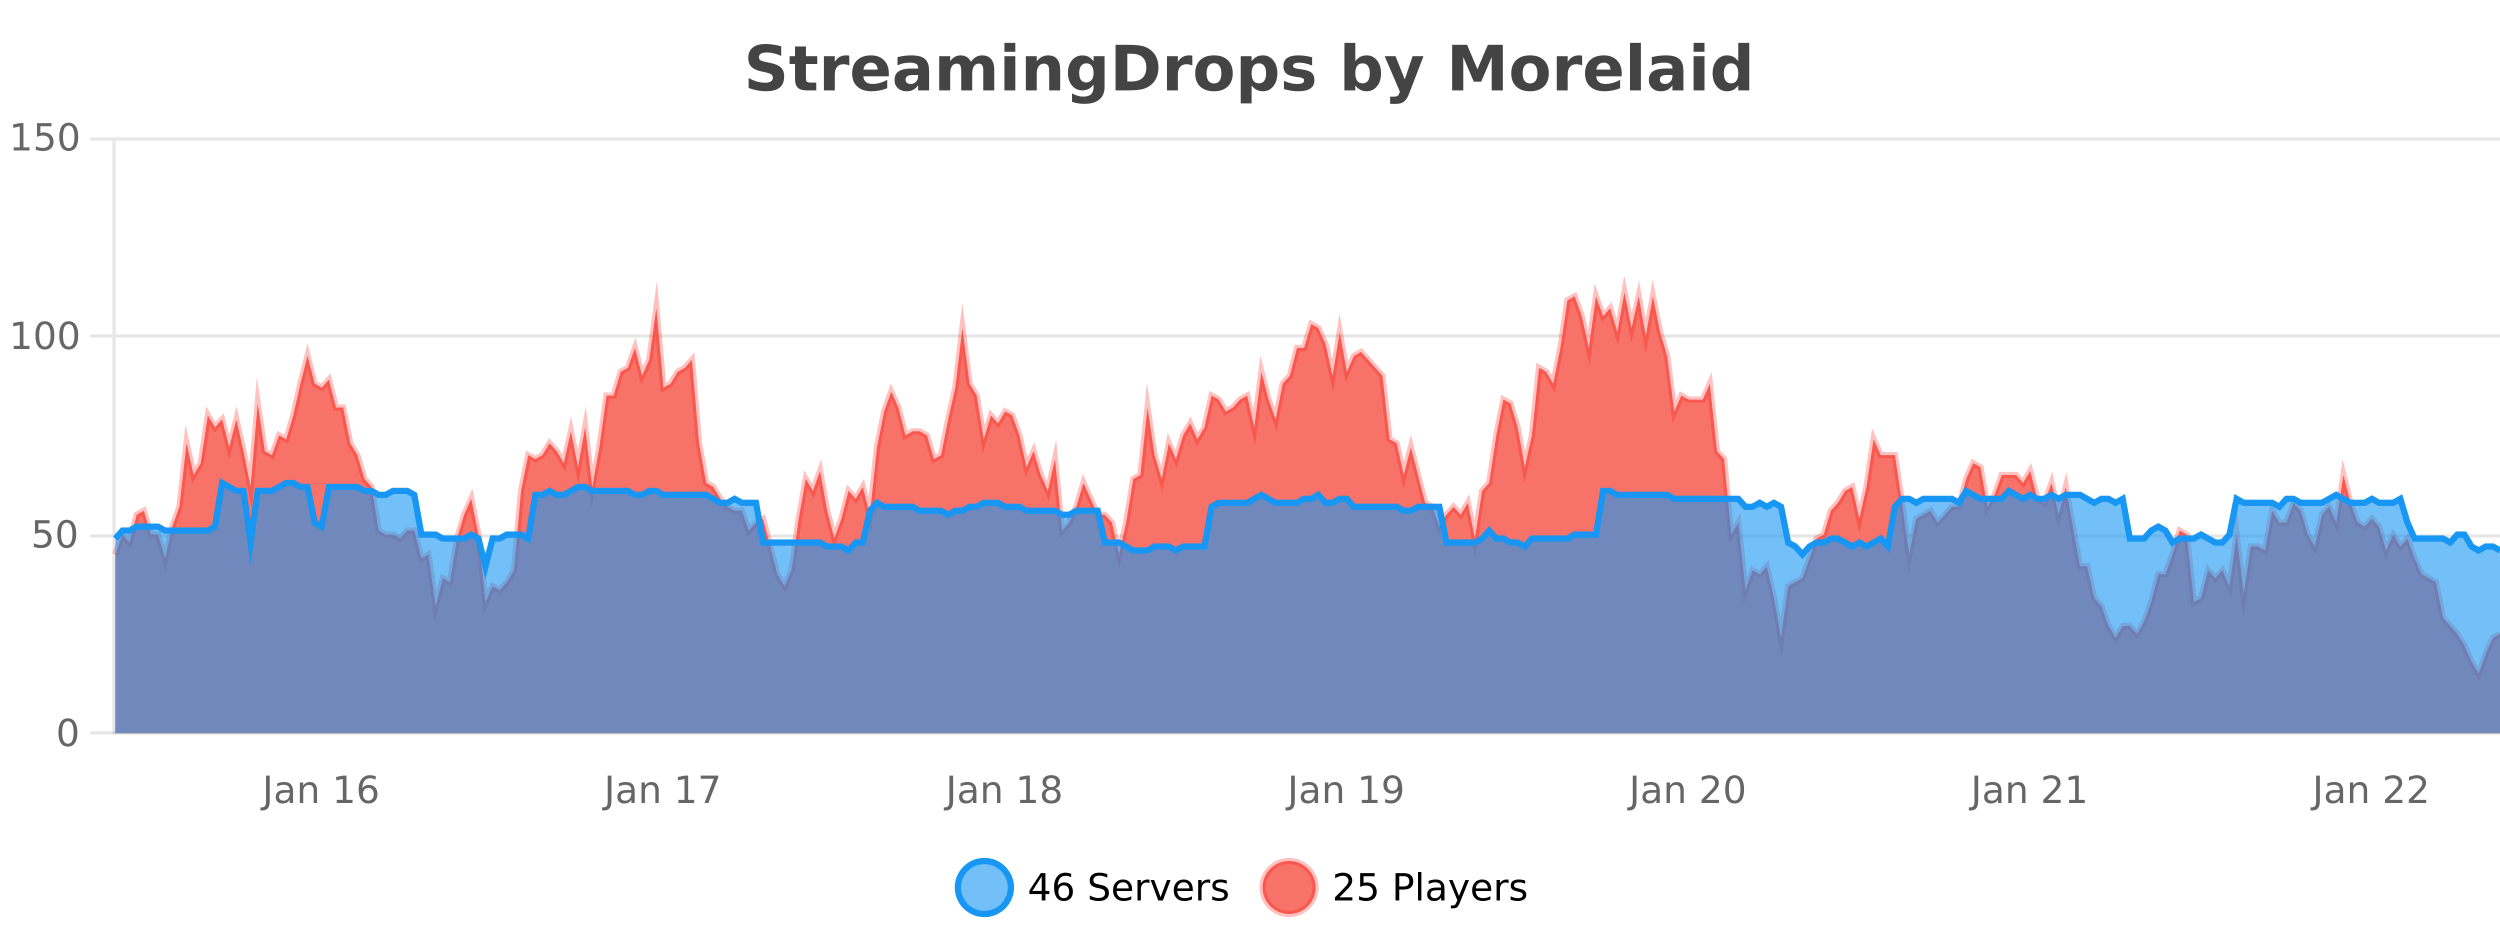 <?xml version="1.0" encoding="UTF-8"?>
<svg xmlns="http://www.w3.org/2000/svg" xmlns:xlink="http://www.w3.org/1999/xlink" width="800pt" height="300pt" viewBox="0 0 800 300" version="1.1">
<defs>
<clipPath id="clip1">
  <path d="M 278 263 L 352 263 L 352 300 L 278 300 Z M 278 263 "/>
</clipPath>
<clipPath id="clip2">
  <path d="M 375 263 L 450 263 L 450 300 L 375 300 Z M 375 263 "/>
</clipPath>
<clipPath id="clip3">
  <path d="M 36.906 93 L 800 93 L 800 234.602 L 36.906 234.602 Z M 36.906 93 "/>
</clipPath>
<clipPath id="clip4">
  <path d="M 35.906 65 L 800 65 L 800 235.602 L 35.906 235.602 Z M 35.906 65 "/>
</clipPath>
<clipPath id="clip5">
  <path d="M 36.906 154 L 800 154 L 800 234.602 L 36.906 234.602 Z M 36.906 154 "/>
</clipPath>
<clipPath id="clip6">
  <path d="M 35.906 126 L 800 126 L 800 210 L 35.906 210 Z M 35.906 126 "/>
</clipPath>
</defs>
<g id="surface434246">
<rect x="0" y="0" width="800" height="300" style="fill:rgb(100%,100%,100%);fill-opacity:1;stroke:none;"/>
<path style="fill:none;stroke-width:1;stroke-linecap:butt;stroke-linejoin:miter;stroke:rgb(0%,0%,0%);stroke-opacity:0.098;stroke-miterlimit:10;" d="M 37 234.5 L 800 234.5 "/>
<path style="fill:none;stroke-width:1;stroke-linecap:butt;stroke-linejoin:miter;stroke:rgb(0%,0%,0%);stroke-opacity:0.098;stroke-miterlimit:10;" d="M 28.906 234.5 L 36 234.5 "/>
<path style="fill:none;stroke-width:1;stroke-linecap:butt;stroke-linejoin:miter;stroke:rgb(0%,0%,0%);stroke-opacity:0.098;stroke-miterlimit:10;" d="M 37 171.5 L 800 171.5 "/>
<path style="fill:none;stroke-width:1;stroke-linecap:butt;stroke-linejoin:miter;stroke:rgb(0%,0%,0%);stroke-opacity:0.098;stroke-miterlimit:10;" d="M 28.906 171.5 L 36 171.5 "/>
<path style="fill:none;stroke-width:1;stroke-linecap:butt;stroke-linejoin:miter;stroke:rgb(0%,0%,0%);stroke-opacity:0.098;stroke-miterlimit:10;" d="M 37 107.5 L 800 107.5 "/>
<path style="fill:none;stroke-width:1;stroke-linecap:butt;stroke-linejoin:miter;stroke:rgb(0%,0%,0%);stroke-opacity:0.098;stroke-miterlimit:10;" d="M 28.906 107.5 L 36 107.5 "/>
<path style="fill:none;stroke-width:1;stroke-linecap:butt;stroke-linejoin:miter;stroke:rgb(0%,0%,0%);stroke-opacity:0.098;stroke-miterlimit:10;" d="M 37 44.5 L 800 44.5 "/>
<path style="fill:none;stroke-width:1;stroke-linecap:butt;stroke-linejoin:miter;stroke:rgb(0%,0%,0%);stroke-opacity:0.098;stroke-miterlimit:10;" d="M 28.906 44.5 L 36 44.5 "/>
<path style=" stroke:none;fill-rule:nonzero;fill:rgb(9.02%,58.824%,95.294%);fill-opacity:0.6;" d="M 323.488 284 C 323.488 288.688 319.688 292.484 315.004 292.484 C 310.316 292.484 306.52 288.688 306.52 284 C 306.52 279.312 310.316 275.516 315.004 275.516 C 319.688 275.516 323.488 279.312 323.488 284 Z M 323.488 284 "/>
<g clip-path="url(#clip1)" clip-rule="nonzero">
<path style="fill:none;stroke-width:2;stroke-linecap:butt;stroke-linejoin:miter;stroke:rgb(9.02%,58.824%,95.294%);stroke-opacity:1;stroke-miterlimit:10;" d="M 323.488 284 C 323.488 288.688 319.688 292.484 315.004 292.484 C 310.316 292.484 306.52 288.688 306.52 284 C 306.52 279.312 310.316 275.516 315.004 275.516 C 319.688 275.516 323.488 279.312 323.488 284 Z M 323.488 284 "/>
</g>
<path style=" stroke:none;fill-rule:nonzero;fill:rgb(0%,0%,0%);fill-opacity:1;" d="M 333.352 280.438 L 330.367 285.109 L 333.352 285.109 Z M 333.039 279.406 L 334.539 279.406 L 334.539 285.109 L 335.789 285.109 L 335.789 286.094 L 334.539 286.094 L 334.539 288.156 L 333.352 288.156 L 333.352 286.094 L 329.414 286.094 L 329.414 284.953 Z M 340.422 283.312 C 339.891 283.312 339.469 283.496 339.156 283.859 C 338.844 284.227 338.688 284.719 338.688 285.344 C 338.688 285.98 338.844 286.48 339.156 286.844 C 339.469 287.211 339.891 287.391 340.422 287.391 C 340.953 287.391 341.367 287.211 341.672 286.844 C 341.984 286.48 342.141 285.98 342.141 285.344 C 342.141 284.719 341.984 284.227 341.672 283.859 C 341.367 283.496 340.953 283.312 340.422 283.312 Z M 342.766 279.594 L 342.766 280.672 C 342.461 280.539 342.16 280.434 341.859 280.359 C 341.555 280.289 341.258 280.25 340.969 280.25 C 340.188 280.25 339.586 280.516 339.172 281.047 C 338.766 281.57 338.531 282.359 338.469 283.422 C 338.695 283.09 338.984 282.836 339.328 282.656 C 339.68 282.469 340.066 282.375 340.484 282.375 C 341.359 282.375 342.051 282.641 342.562 283.172 C 343.07 283.703 343.328 284.43 343.328 285.344 C 343.328 286.25 343.062 286.977 342.531 287.516 C 342 288.059 341.297 288.328 340.422 288.328 C 339.398 288.328 338.625 287.945 338.094 287.172 C 337.562 286.391 337.297 285.266 337.297 283.797 C 337.297 282.414 337.625 281.309 338.281 280.484 C 338.938 279.664 339.816 279.25 340.922 279.25 C 341.211 279.25 341.508 279.281 341.812 279.344 C 342.113 279.398 342.43 279.48 342.766 279.594 Z M 354.324 279.688 L 354.324 280.844 C 353.875 280.637 353.449 280.48 353.043 280.375 C 352.645 280.262 352.266 280.203 351.902 280.203 C 351.254 280.203 350.754 280.328 350.402 280.578 C 350.059 280.828 349.887 281.188 349.887 281.656 C 349.887 282.043 350 282.336 350.23 282.531 C 350.457 282.73 350.902 282.887 351.559 283 L 352.262 283.156 C 353.145 283.324 353.797 283.621 354.215 284.047 C 354.641 284.465 354.855 285.027 354.855 285.734 C 354.855 286.59 354.566 287.234 353.996 287.672 C 353.434 288.109 352.598 288.328 351.496 288.328 C 351.09 288.328 350.652 288.281 350.184 288.188 C 349.715 288.094 349.23 287.953 348.73 287.766 L 348.73 286.547 C 349.207 286.82 349.676 287.023 350.137 287.156 C 350.605 287.293 351.059 287.359 351.496 287.359 C 352.172 287.359 352.691 287.23 353.059 286.969 C 353.434 286.699 353.621 286.32 353.621 285.828 C 353.621 285.402 353.484 285.07 353.215 284.828 C 352.953 284.578 352.52 284.398 351.918 284.281 L 351.199 284.141 C 350.312 283.965 349.672 283.688 349.277 283.312 C 348.891 282.938 348.699 282.418 348.699 281.75 C 348.699 280.969 348.969 280.359 349.512 279.922 C 350.051 279.477 350.801 279.25 351.762 279.25 C 352.176 279.25 352.594 279.289 353.012 279.359 C 353.438 279.434 353.875 279.543 354.324 279.688 Z M 362.27 284.609 L 362.27 285.125 L 357.301 285.125 C 357.352 285.875 357.574 286.445 357.973 286.828 C 358.379 287.215 358.934 287.406 359.645 287.406 C 360.059 287.406 360.461 287.359 360.848 287.266 C 361.242 287.164 361.633 287.008 362.02 286.797 L 362.02 287.828 C 361.621 287.984 361.223 288.105 360.816 288.188 C 360.41 288.281 359.996 288.328 359.582 288.328 C 358.539 288.328 357.711 288.027 357.098 287.422 C 356.48 286.809 356.176 285.98 356.176 284.938 C 356.176 283.867 356.465 283.016 357.051 282.391 C 357.633 281.758 358.414 281.438 359.395 281.438 C 360.277 281.438 360.977 281.727 361.488 282.297 C 362.008 282.859 362.27 283.633 362.27 284.609 Z M 361.191 284.281 C 361.18 283.699 361.012 283.23 360.691 282.875 C 360.367 282.523 359.941 282.344 359.41 282.344 C 358.805 282.344 358.32 282.516 357.957 282.859 C 357.602 283.203 357.398 283.684 357.348 284.297 Z M 367.84 282.594 C 367.715 282.531 367.578 282.484 367.434 282.453 C 367.297 282.414 367.141 282.391 366.965 282.391 C 366.359 282.391 365.891 282.59 365.559 282.984 C 365.234 283.383 365.074 283.953 365.074 284.703 L 365.074 288.156 L 363.996 288.156 L 363.996 281.594 L 365.074 281.594 L 365.074 282.609 C 365.301 282.215 365.598 281.922 365.965 281.734 C 366.328 281.539 366.77 281.438 367.293 281.438 C 367.363 281.438 367.441 281.445 367.527 281.453 C 367.621 281.465 367.719 281.48 367.824 281.5 Z M 368.195 281.594 L 369.336 281.594 L 371.383 287.094 L 373.445 281.594 L 374.586 281.594 L 372.117 288.156 L 370.648 288.156 Z M 381.688 284.609 L 381.688 285.125 L 376.719 285.125 C 376.77 285.875 376.992 286.445 377.391 286.828 C 377.797 287.215 378.352 287.406 379.062 287.406 C 379.477 287.406 379.879 287.359 380.266 287.266 C 380.66 287.164 381.051 287.008 381.438 286.797 L 381.438 287.828 C 381.039 287.984 380.641 288.105 380.234 288.188 C 379.828 288.281 379.414 288.328 379 288.328 C 377.957 288.328 377.129 288.027 376.516 287.422 C 375.898 286.809 375.594 285.98 375.594 284.938 C 375.594 283.867 375.883 283.016 376.469 282.391 C 377.051 281.758 377.832 281.438 378.812 281.438 C 379.695 281.438 380.395 281.727 380.906 282.297 C 381.426 282.859 381.688 283.633 381.688 284.609 Z M 380.609 284.281 C 380.598 283.699 380.43 283.23 380.109 282.875 C 379.785 282.523 379.359 282.344 378.828 282.344 C 378.223 282.344 377.738 282.516 377.375 282.859 C 377.02 283.203 376.816 283.684 376.766 284.297 Z M 387.258 282.594 C 387.133 282.531 386.996 282.484 386.852 282.453 C 386.715 282.414 386.559 282.391 386.383 282.391 C 385.777 282.391 385.309 282.59 384.977 282.984 C 384.652 283.383 384.492 283.953 384.492 284.703 L 384.492 288.156 L 383.414 288.156 L 383.414 281.594 L 384.492 281.594 L 384.492 282.609 C 384.719 282.215 385.016 281.922 385.383 281.734 C 385.746 281.539 386.188 281.438 386.711 281.438 C 386.781 281.438 386.859 281.445 386.945 281.453 C 387.039 281.465 387.137 281.48 387.242 281.5 Z M 392.566 281.781 L 392.566 282.812 C 392.262 282.656 391.945 282.543 391.613 282.469 C 391.289 282.387 390.949 282.344 390.598 282.344 C 390.066 282.344 389.664 282.43 389.395 282.594 C 389.121 282.75 388.988 282.996 388.988 283.328 C 388.988 283.578 389.082 283.777 389.27 283.922 C 389.465 284.059 389.855 284.188 390.441 284.312 L 390.801 284.406 C 391.57 284.562 392.117 284.793 392.441 285.094 C 392.762 285.398 392.926 285.812 392.926 286.344 C 392.926 286.961 392.68 287.445 392.191 287.797 C 391.711 288.152 391.051 288.328 390.207 288.328 C 389.852 288.328 389.48 288.289 389.098 288.219 C 388.723 288.156 388.324 288.059 387.91 287.922 L 387.91 286.797 C 388.305 287.008 388.695 287.164 389.082 287.266 C 389.465 287.371 389.852 287.422 390.238 287.422 C 390.738 287.422 391.121 287.34 391.395 287.172 C 391.676 286.996 391.816 286.746 391.816 286.422 C 391.816 286.133 391.715 285.906 391.52 285.75 C 391.32 285.594 390.887 285.445 390.223 285.297 L 389.848 285.219 C 389.18 285.074 388.695 284.855 388.395 284.562 C 388.102 284.273 387.957 283.875 387.957 283.375 C 387.957 282.75 388.176 282.273 388.613 281.938 C 389.051 281.605 389.668 281.438 390.473 281.438 C 390.867 281.438 391.242 281.469 391.598 281.531 C 391.949 281.586 392.273 281.668 392.566 281.781 Z M 325.004 277.016 "/>
<path style=" stroke:none;fill-rule:nonzero;fill:rgb(96.863%,44.706%,40.784%);fill-opacity:1;" d="M 420.988 284 C 420.988 288.688 417.191 292.484 412.504 292.484 C 407.82 292.484 404.02 288.688 404.02 284 C 404.02 279.312 407.82 275.516 412.504 275.516 C 417.191 275.516 420.988 279.312 420.988 284 Z M 420.988 284 "/>
<g clip-path="url(#clip2)" clip-rule="nonzero">
<path style="fill:none;stroke-width:2;stroke-linecap:butt;stroke-linejoin:miter;stroke:rgb(100%,4.706%,0%);stroke-opacity:0.247;stroke-miterlimit:10;" d="M 420.988 284 C 420.988 288.688 417.191 292.484 412.504 292.484 C 407.82 292.484 404.02 288.688 404.02 284 C 404.02 279.312 407.82 275.516 412.504 275.516 C 417.191 275.516 420.988 279.312 420.988 284 Z M 420.988 284 "/>
</g>
<path style=" stroke:none;fill-rule:nonzero;fill:rgb(0%,0%,0%);fill-opacity:1;" d="M 428.617 287.156 L 432.758 287.156 L 432.758 288.156 L 427.195 288.156 L 427.195 287.156 C 427.641 286.699 428.25 286.078 429.023 285.297 C 429.805 284.508 430.293 283.996 430.492 283.766 C 430.875 283.352 431.141 282.996 431.289 282.703 C 431.445 282.402 431.523 282.109 431.523 281.828 C 431.523 281.359 431.355 280.98 431.023 280.688 C 430.699 280.398 430.277 280.25 429.758 280.25 C 429.383 280.25 428.984 280.312 428.57 280.438 C 428.164 280.562 427.727 280.762 427.258 281.031 L 427.258 279.828 C 427.734 279.641 428.18 279.5 428.586 279.406 C 429 279.305 429.383 279.25 429.727 279.25 C 430.633 279.25 431.355 279.48 431.898 279.938 C 432.438 280.387 432.711 280.992 432.711 281.75 C 432.711 282.105 432.641 282.445 432.508 282.766 C 432.371 283.09 432.125 283.469 431.773 283.906 C 431.668 284.023 431.355 284.352 430.836 284.891 C 430.312 285.434 429.574 286.188 428.617 287.156 Z M 435.25 279.406 L 439.891 279.406 L 439.891 280.406 L 436.328 280.406 L 436.328 282.547 C 436.504 282.484 436.676 282.445 436.844 282.422 C 437.02 282.391 437.191 282.375 437.359 282.375 C 438.336 282.375 439.113 282.648 439.688 283.188 C 440.258 283.719 440.547 284.438 440.547 285.344 C 440.547 286.293 440.25 287.027 439.656 287.547 C 439.07 288.07 438.25 288.328 437.188 288.328 C 436.812 288.328 436.43 288.297 436.047 288.234 C 435.672 288.172 435.281 288.078 434.875 287.953 L 434.875 286.766 C 435.227 286.953 435.594 287.094 435.969 287.188 C 436.344 287.281 436.738 287.328 437.156 287.328 C 437.832 287.328 438.367 287.152 438.766 286.797 C 439.16 286.445 439.359 285.961 439.359 285.344 C 439.359 284.742 439.16 284.262 438.766 283.906 C 438.367 283.555 437.832 283.375 437.156 283.375 C 436.844 283.375 436.523 283.414 436.203 283.484 C 435.891 283.547 435.57 283.652 435.25 283.797 Z M 447.762 280.375 L 447.762 283.672 L 449.246 283.672 C 449.797 283.672 450.223 283.531 450.527 283.25 C 450.828 282.961 450.98 282.547 450.98 282.016 C 450.98 281.496 450.828 281.094 450.527 280.812 C 450.223 280.523 449.797 280.375 449.246 280.375 Z M 446.574 279.406 L 449.246 279.406 C 450.234 279.406 450.98 279.633 451.48 280.078 C 451.98 280.516 452.23 281.164 452.23 282.016 C 452.23 282.883 451.98 283.539 451.48 283.984 C 450.98 284.422 450.234 284.641 449.246 284.641 L 447.762 284.641 L 447.762 288.156 L 446.574 288.156 Z M 453.766 279.031 L 454.844 279.031 L 454.844 288.156 L 453.766 288.156 Z M 460.082 284.859 C 459.215 284.859 458.613 284.961 458.27 285.156 C 457.934 285.355 457.77 285.695 457.77 286.172 C 457.77 286.559 457.895 286.867 458.145 287.094 C 458.402 287.312 458.746 287.422 459.176 287.422 C 459.777 287.422 460.258 287.215 460.613 286.797 C 460.977 286.371 461.16 285.805 461.16 285.094 L 461.16 284.859 Z M 462.238 284.406 L 462.238 288.156 L 461.16 288.156 L 461.16 287.156 C 460.91 287.555 460.602 287.852 460.238 288.047 C 459.871 288.234 459.426 288.328 458.895 288.328 C 458.215 288.328 457.68 288.141 457.285 287.766 C 456.887 287.383 456.691 286.875 456.691 286.25 C 456.691 285.512 456.934 284.953 457.426 284.578 C 457.926 284.203 458.664 284.016 459.645 284.016 L 461.16 284.016 L 461.16 283.906 C 461.16 283.406 460.992 283.023 460.66 282.75 C 460.336 282.48 459.883 282.344 459.301 282.344 C 458.926 282.344 458.555 282.391 458.191 282.484 C 457.836 282.578 457.496 282.715 457.176 282.891 L 457.176 281.891 C 457.57 281.734 457.949 281.621 458.316 281.547 C 458.691 281.477 459.055 281.438 459.41 281.438 C 460.355 281.438 461.066 281.684 461.535 282.172 C 462.004 282.664 462.238 283.406 462.238 284.406 Z M 467.188 288.766 C 466.883 289.547 466.586 290.055 466.297 290.297 C 466.004 290.535 465.617 290.656 465.141 290.656 L 464.281 290.656 L 464.281 289.75 L 464.906 289.75 C 465.207 289.75 465.438 289.676 465.594 289.531 C 465.758 289.395 465.941 289.066 466.141 288.547 L 466.344 288.047 L 463.688 281.594 L 464.828 281.594 L 466.875 286.719 L 468.938 281.594 L 470.078 281.594 Z M 477.18 284.609 L 477.18 285.125 L 472.211 285.125 C 472.262 285.875 472.484 286.445 472.883 286.828 C 473.289 287.215 473.844 287.406 474.555 287.406 C 474.969 287.406 475.371 287.359 475.758 287.266 C 476.152 287.164 476.543 287.008 476.93 286.797 L 476.93 287.828 C 476.531 287.984 476.133 288.105 475.727 288.188 C 475.32 288.281 474.906 288.328 474.492 288.328 C 473.449 288.328 472.621 288.027 472.008 287.422 C 471.391 286.809 471.086 285.98 471.086 284.938 C 471.086 283.867 471.375 283.016 471.961 282.391 C 472.543 281.758 473.324 281.438 474.305 281.438 C 475.188 281.438 475.887 281.727 476.398 282.297 C 476.918 282.859 477.18 283.633 477.18 284.609 Z M 476.102 284.281 C 476.09 283.699 475.922 283.23 475.602 282.875 C 475.277 282.523 474.852 282.344 474.32 282.344 C 473.715 282.344 473.23 282.516 472.867 282.859 C 472.512 283.203 472.309 283.684 472.258 284.297 Z M 482.75 282.594 C 482.625 282.531 482.488 282.484 482.344 282.453 C 482.207 282.414 482.051 282.391 481.875 282.391 C 481.27 282.391 480.801 282.59 480.469 282.984 C 480.145 283.383 479.984 283.953 479.984 284.703 L 479.984 288.156 L 478.906 288.156 L 478.906 281.594 L 479.984 281.594 L 479.984 282.609 C 480.211 282.215 480.508 281.922 480.875 281.734 C 481.238 281.539 481.68 281.438 482.203 281.438 C 482.273 281.438 482.352 281.445 482.438 281.453 C 482.531 281.465 482.629 281.48 482.734 281.5 Z M 488.055 281.781 L 488.055 282.812 C 487.75 282.656 487.434 282.543 487.102 282.469 C 486.777 282.387 486.438 282.344 486.086 282.344 C 485.555 282.344 485.152 282.43 484.883 282.594 C 484.609 282.75 484.477 282.996 484.477 283.328 C 484.477 283.578 484.57 283.777 484.758 283.922 C 484.953 284.059 485.344 284.188 485.93 284.312 L 486.289 284.406 C 487.059 284.562 487.605 284.793 487.93 285.094 C 488.25 285.398 488.414 285.812 488.414 286.344 C 488.414 286.961 488.168 287.445 487.68 287.797 C 487.199 288.152 486.539 288.328 485.695 288.328 C 485.34 288.328 484.969 288.289 484.586 288.219 C 484.211 288.156 483.812 288.059 483.398 287.922 L 483.398 286.797 C 483.793 287.008 484.184 287.164 484.57 287.266 C 484.953 287.371 485.34 287.422 485.727 287.422 C 486.227 287.422 486.609 287.34 486.883 287.172 C 487.164 286.996 487.305 286.746 487.305 286.422 C 487.305 286.133 487.203 285.906 487.008 285.75 C 486.809 285.594 486.375 285.445 485.711 285.297 L 485.336 285.219 C 484.668 285.074 484.184 284.855 483.883 284.562 C 483.59 284.273 483.445 283.875 483.445 283.375 C 483.445 282.75 483.664 282.273 484.102 281.938 C 484.539 281.605 485.156 281.438 485.961 281.438 C 486.355 281.438 486.73 281.469 487.086 281.531 C 487.438 281.586 487.762 281.668 488.055 281.781 Z M 422.504 277.016 "/>
<path style=" stroke:none;fill-rule:nonzero;fill:rgb(26.667%,26.667%,26.667%);fill-opacity:1;" d="M 249.984 14.797 L 249.984 17.891 C 249.18 17.527 248.398 17.258 247.641 17.078 C 246.879 16.891 246.16 16.797 245.484 16.797 C 244.586 16.797 243.922 16.922 243.484 17.172 C 243.055 17.422 242.844 17.809 242.844 18.328 C 242.844 18.715 242.988 19.016 243.281 19.234 C 243.57 19.453 244.098 19.641 244.859 19.797 L 246.453 20.125 C 248.078 20.449 249.227 20.945 249.906 21.609 C 250.594 22.277 250.938 23.219 250.938 24.438 C 250.938 26.043 250.457 27.242 249.5 28.031 C 248.551 28.812 247.098 29.203 245.141 29.203 C 244.211 29.203 243.281 29.113 242.344 28.938 C 241.414 28.762 240.488 28.5 239.562 28.156 L 239.562 24.984 C 240.488 25.484 241.383 25.859 242.25 26.109 C 243.125 26.359 243.969 26.484 244.781 26.484 C 245.602 26.484 246.227 26.352 246.656 26.078 C 247.094 25.797 247.312 25.402 247.312 24.891 C 247.312 24.445 247.16 24.094 246.859 23.844 C 246.566 23.594 245.977 23.371 245.094 23.172 L 243.641 22.859 C 242.18 22.547 241.113 22.055 240.438 21.375 C 239.77 20.688 239.438 19.762 239.438 18.594 C 239.438 17.148 239.906 16.031 240.844 15.25 C 241.781 14.469 243.129 14.078 244.891 14.078 C 245.691 14.078 246.516 14.141 247.359 14.266 C 248.203 14.383 249.078 14.559 249.984 14.797 Z M 257.906 14.875 L 257.906 17.984 L 261.516 17.984 L 261.516 20.484 L 257.906 20.484 L 257.906 25.125 C 257.906 25.637 258.004 25.98 258.203 26.156 C 258.41 26.336 258.812 26.422 259.406 26.422 L 261.203 26.422 L 261.203 28.922 L 258.203 28.922 C 256.828 28.922 255.848 28.637 255.266 28.062 C 254.691 27.48 254.406 26.5 254.406 25.125 L 254.406 20.484 L 252.672 20.484 L 252.672 17.984 L 254.406 17.984 L 254.406 14.875 Z M 271.777 20.969 C 271.465 20.824 271.156 20.719 270.855 20.656 C 270.551 20.586 270.25 20.547 269.949 20.547 C 269.043 20.547 268.344 20.836 267.855 21.406 C 267.375 21.98 267.137 22.805 267.137 23.875 L 267.137 28.922 L 263.652 28.922 L 263.652 17.984 L 267.137 17.984 L 267.137 19.781 C 267.582 19.062 268.098 18.543 268.684 18.219 C 269.266 17.887 269.965 17.719 270.777 17.719 C 270.902 17.719 271.031 17.727 271.168 17.734 C 271.301 17.746 271.5 17.766 271.762 17.797 Z M 284.422 23.422 L 284.422 24.422 L 276.25 24.422 C 276.332 25.246 276.629 25.859 277.141 26.266 C 277.648 26.672 278.359 26.875 279.266 26.875 C 280.004 26.875 280.758 26.766 281.531 26.547 C 282.301 26.328 283.094 26 283.906 25.562 L 283.906 28.25 C 283.082 28.562 282.254 28.797 281.422 28.953 C 280.598 29.117 279.773 29.203 278.953 29.203 C 276.973 29.203 275.43 28.703 274.328 27.703 C 273.234 26.695 272.688 25.281 272.688 23.469 C 272.688 21.68 273.223 20.273 274.297 19.25 C 275.379 18.23 276.863 17.719 278.75 17.719 C 280.469 17.719 281.844 18.242 282.875 19.281 C 283.906 20.312 284.422 21.695 284.422 23.422 Z M 280.828 22.266 C 280.828 21.602 280.633 21.062 280.25 20.656 C 279.863 20.25 279.359 20.047 278.734 20.047 C 278.055 20.047 277.504 20.242 277.078 20.625 C 276.66 21 276.398 21.547 276.297 22.266 Z M 291.969 24 C 291.238 24 290.691 24.125 290.328 24.375 C 289.961 24.617 289.781 24.98 289.781 25.469 C 289.781 25.906 289.926 26.25 290.219 26.5 C 290.52 26.75 290.93 26.875 291.453 26.875 C 292.109 26.875 292.66 26.641 293.109 26.172 C 293.566 25.703 293.797 25.117 293.797 24.406 L 293.797 24 Z M 297.312 22.688 L 297.312 28.922 L 293.797 28.922 L 293.797 27.297 C 293.328 27.965 292.797 28.449 292.203 28.75 C 291.617 29.051 290.906 29.203 290.062 29.203 C 288.938 29.203 288.02 28.875 287.312 28.219 C 286.602 27.555 286.25 26.695 286.25 25.641 C 286.25 24.359 286.688 23.422 287.562 22.828 C 288.445 22.227 289.836 21.922 291.734 21.922 L 293.797 21.922 L 293.797 21.641 C 293.797 21.09 293.578 20.688 293.141 20.438 C 292.703 20.18 292.02 20.047 291.094 20.047 C 290.344 20.047 289.645 20.125 289 20.281 C 288.352 20.43 287.754 20.648 287.203 20.938 L 287.203 18.281 C 287.953 18.094 288.703 17.953 289.453 17.859 C 290.211 17.766 290.973 17.719 291.734 17.719 C 293.703 17.719 295.125 18.109 296 18.891 C 296.875 19.664 297.312 20.93 297.312 22.688 Z M 310.703 19.797 C 311.148 19.121 311.676 18.605 312.281 18.25 C 312.895 17.898 313.566 17.719 314.297 17.719 C 315.547 17.719 316.5 18.109 317.156 18.891 C 317.82 19.664 318.156 20.789 318.156 22.266 L 318.156 28.922 L 314.641 28.922 L 314.641 23.219 C 314.641 23.137 314.641 23.047 314.641 22.953 C 314.648 22.859 314.656 22.73 314.656 22.562 C 314.656 21.793 314.539 21.234 314.312 20.891 C 314.082 20.539 313.711 20.359 313.203 20.359 C 312.547 20.359 312.035 20.637 311.672 21.188 C 311.305 21.73 311.117 22.516 311.109 23.547 L 311.109 28.922 L 307.594 28.922 L 307.594 23.219 C 307.594 22.012 307.488 21.234 307.281 20.891 C 307.07 20.539 306.703 20.359 306.172 20.359 C 305.492 20.359 304.973 20.637 304.609 21.188 C 304.242 21.73 304.062 22.516 304.062 23.547 L 304.062 28.922 L 300.547 28.922 L 300.547 17.984 L 304.062 17.984 L 304.062 19.578 C 304.5 18.965 304.992 18.5 305.547 18.188 C 306.098 17.875 306.711 17.719 307.391 17.719 C 308.141 17.719 308.805 17.902 309.391 18.266 C 309.973 18.633 310.41 19.141 310.703 19.797 Z M 321.414 17.984 L 324.898 17.984 L 324.898 28.922 L 321.414 28.922 Z M 321.414 13.719 L 324.898 13.719 L 324.898 16.578 L 321.414 16.578 Z M 339.258 22.266 L 339.258 28.922 L 335.742 28.922 L 335.742 23.828 C 335.742 22.883 335.719 22.23 335.68 21.875 C 335.637 21.512 335.562 21.246 335.461 21.078 C 335.324 20.852 335.137 20.672 334.898 20.547 C 334.668 20.422 334.402 20.359 334.102 20.359 C 333.371 20.359 332.797 20.641 332.383 21.203 C 331.965 21.766 331.758 22.547 331.758 23.547 L 331.758 28.922 L 328.273 28.922 L 328.273 17.984 L 331.758 17.984 L 331.758 19.578 C 332.289 18.945 332.852 18.477 333.445 18.172 C 334.039 17.871 334.688 17.719 335.398 17.719 C 336.668 17.719 337.625 18.109 338.273 18.891 C 338.93 19.664 339.258 20.789 339.258 22.266 Z M 349.945 27.062 C 349.465 27.699 348.934 28.168 348.352 28.469 C 347.766 28.773 347.094 28.922 346.336 28.922 C 345 28.922 343.898 28.398 343.023 27.344 C 342.156 26.293 341.727 24.953 341.727 23.328 C 341.727 21.695 342.156 20.355 343.023 19.312 C 343.898 18.262 345 17.734 346.336 17.734 C 347.094 17.734 347.766 17.887 348.352 18.188 C 348.934 18.492 349.465 18.965 349.945 19.609 L 349.945 17.984 L 353.461 17.984 L 353.461 27.812 C 353.461 29.57 352.902 30.914 351.789 31.844 C 350.684 32.77 349.074 33.234 346.961 33.234 C 346.281 33.234 345.621 33.18 344.977 33.078 C 344.34 32.973 343.699 32.816 343.055 32.609 L 343.055 29.875 C 343.668 30.227 344.266 30.488 344.852 30.656 C 345.434 30.832 346.023 30.922 346.617 30.922 C 347.762 30.922 348.602 30.672 349.133 30.172 C 349.672 29.672 349.945 28.887 349.945 27.812 Z M 347.633 20.266 C 346.914 20.266 346.352 20.531 345.945 21.062 C 345.539 21.594 345.336 22.352 345.336 23.328 C 345.336 24.328 345.527 25.09 345.914 25.609 C 346.309 26.121 346.883 26.375 347.633 26.375 C 348.359 26.375 348.93 26.109 349.336 25.578 C 349.742 25.047 349.945 24.297 349.945 23.328 C 349.945 22.352 349.742 21.594 349.336 21.062 C 348.93 20.531 348.359 20.266 347.633 20.266 Z M 360.734 17.188 L 360.734 26.078 L 362.078 26.078 C 363.617 26.078 364.797 25.699 365.609 24.938 C 366.422 24.18 366.828 23.07 366.828 21.609 C 366.828 20.172 366.422 19.078 365.609 18.328 C 364.805 17.57 363.629 17.188 362.078 17.188 Z M 356.984 14.344 L 360.938 14.344 C 363.156 14.344 364.805 14.5 365.891 14.812 C 366.973 15.125 367.898 15.664 368.672 16.422 C 369.359 17.078 369.867 17.84 370.203 18.703 C 370.535 19.559 370.703 20.527 370.703 21.609 C 370.703 22.715 370.535 23.699 370.203 24.562 C 369.867 25.43 369.359 26.188 368.672 26.844 C 367.891 27.594 366.953 28.133 365.859 28.453 C 364.766 28.766 363.125 28.922 360.938 28.922 L 356.984 28.922 Z M 381.555 20.969 C 381.242 20.824 380.934 20.719 380.633 20.656 C 380.328 20.586 380.027 20.547 379.727 20.547 C 378.82 20.547 378.121 20.836 377.633 21.406 C 377.152 21.98 376.914 22.805 376.914 23.875 L 376.914 28.922 L 373.43 28.922 L 373.43 17.984 L 376.914 17.984 L 376.914 19.781 C 377.359 19.062 377.875 18.543 378.461 18.219 C 379.043 17.887 379.742 17.719 380.555 17.719 C 380.68 17.719 380.809 17.727 380.945 17.734 C 381.078 17.746 381.277 17.766 381.539 17.797 Z M 388.492 20.219 C 387.711 20.219 387.117 20.5 386.711 21.062 C 386.305 21.617 386.102 22.418 386.102 23.469 C 386.102 24.512 386.305 25.312 386.711 25.875 C 387.117 26.43 387.711 26.703 388.492 26.703 C 389.25 26.703 389.828 26.43 390.227 25.875 C 390.633 25.312 390.836 24.512 390.836 23.469 C 390.836 22.418 390.633 21.617 390.227 21.062 C 389.828 20.5 389.25 20.219 388.492 20.219 Z M 388.492 17.719 C 390.367 17.719 391.828 18.23 392.883 19.25 C 393.945 20.262 394.477 21.668 394.477 23.469 C 394.477 25.262 393.945 26.668 392.883 27.688 C 391.828 28.699 390.367 29.203 388.492 29.203 C 386.594 29.203 385.117 28.699 384.055 27.688 C 382.992 26.668 382.461 25.262 382.461 23.469 C 382.461 21.668 382.992 20.262 384.055 19.25 C 385.117 18.23 386.594 17.719 388.492 17.719 Z M 400.516 27.344 L 400.516 33.078 L 397.031 33.078 L 397.031 17.984 L 400.516 17.984 L 400.516 19.578 C 401.004 18.945 401.539 18.477 402.125 18.172 C 402.707 17.871 403.379 17.719 404.141 17.719 C 405.492 17.719 406.602 18.258 407.469 19.328 C 408.332 20.402 408.766 21.781 408.766 23.469 C 408.766 25.148 408.332 26.523 407.469 27.594 C 406.602 28.668 405.492 29.203 404.141 29.203 C 403.379 29.203 402.707 29.051 402.125 28.75 C 401.539 28.449 401.004 27.98 400.516 27.344 Z M 402.844 20.266 C 402.094 20.266 401.516 20.543 401.109 21.094 C 400.711 21.637 400.516 22.43 400.516 23.469 C 400.516 24.5 400.711 25.293 401.109 25.844 C 401.516 26.398 402.094 26.672 402.844 26.672 C 403.594 26.672 404.164 26.402 404.562 25.859 C 404.957 25.309 405.156 24.512 405.156 23.469 C 405.156 22.43 404.957 21.637 404.562 21.094 C 404.164 20.543 403.594 20.266 402.844 20.266 Z M 419.879 18.328 L 419.879 20.984 C 419.137 20.672 418.418 20.438 417.723 20.281 C 417.023 20.125 416.363 20.047 415.738 20.047 C 415.082 20.047 414.59 20.133 414.27 20.297 C 413.945 20.465 413.785 20.719 413.785 21.062 C 413.785 21.344 413.902 21.559 414.145 21.703 C 414.395 21.852 414.832 21.961 415.457 22.031 L 416.082 22.125 C 417.871 22.355 419.074 22.73 419.691 23.25 C 420.305 23.773 420.613 24.59 420.613 25.703 C 420.613 26.871 420.18 27.746 419.316 28.328 C 418.461 28.914 417.184 29.203 415.488 29.203 C 414.758 29.203 414.008 29.145 413.238 29.031 C 412.465 28.918 411.676 28.746 410.863 28.516 L 410.863 25.859 C 411.559 26.203 412.273 26.461 413.004 26.625 C 413.73 26.793 414.477 26.875 415.238 26.875 C 415.926 26.875 416.441 26.781 416.785 26.594 C 417.129 26.406 417.301 26.125 417.301 25.75 C 417.301 25.438 417.18 25.211 416.941 25.062 C 416.699 24.906 416.227 24.789 415.52 24.703 L 414.91 24.625 C 413.348 24.43 412.254 24.07 411.629 23.547 C 411.004 23.016 410.691 22.215 410.691 21.141 C 410.691 19.984 411.086 19.125 411.879 18.562 C 412.68 18 413.898 17.719 415.535 17.719 C 416.18 17.719 416.855 17.773 417.566 17.875 C 418.273 17.969 419.043 18.121 419.879 18.328 Z M 436.027 26.672 C 436.777 26.672 437.348 26.402 437.746 25.859 C 438.141 25.309 438.34 24.512 438.34 23.469 C 438.34 22.43 438.141 21.637 437.746 21.094 C 437.348 20.543 436.777 20.266 436.027 20.266 C 435.277 20.266 434.699 20.543 434.293 21.094 C 433.895 21.637 433.699 22.43 433.699 23.469 C 433.699 24.5 433.895 25.293 434.293 25.844 C 434.699 26.398 435.277 26.672 436.027 26.672 Z M 433.699 19.578 C 434.188 18.945 434.723 18.477 435.309 18.172 C 435.891 17.871 436.562 17.719 437.324 17.719 C 438.676 17.719 439.785 18.258 440.652 19.328 C 441.516 20.402 441.949 21.781 441.949 23.469 C 441.949 25.148 441.516 26.523 440.652 27.594 C 439.785 28.668 438.676 29.203 437.324 29.203 C 436.562 29.203 435.891 29.051 435.309 28.75 C 434.723 28.449 434.188 27.98 433.699 27.344 L 433.699 28.922 L 430.215 28.922 L 430.215 13.719 L 433.699 13.719 Z M 443.094 17.984 L 446.578 17.984 L 449.531 25.406 L 452.031 17.984 L 455.516 17.984 L 450.922 29.953 C 450.461 31.172 449.922 32.02 449.297 32.5 C 448.68 32.988 447.875 33.234 446.875 33.234 L 444.844 33.234 L 444.844 30.938 L 445.938 30.938 C 446.531 30.938 446.961 30.844 447.234 30.656 C 447.504 30.469 447.711 30.129 447.859 29.641 L 447.969 29.344 Z M 464.688 14.344 L 469.469 14.344 L 472.781 22.141 L 476.125 14.344 L 480.906 14.344 L 480.906 28.922 L 477.344 28.922 L 477.344 18.25 L 473.984 26.125 L 471.609 26.125 L 468.25 18.25 L 468.25 28.922 L 464.688 28.922 Z M 489.637 20.219 C 488.855 20.219 488.262 20.5 487.855 21.062 C 487.449 21.617 487.246 22.418 487.246 23.469 C 487.246 24.512 487.449 25.312 487.855 25.875 C 488.262 26.43 488.855 26.703 489.637 26.703 C 490.395 26.703 490.973 26.43 491.371 25.875 C 491.777 25.312 491.98 24.512 491.98 23.469 C 491.98 22.418 491.777 21.617 491.371 21.062 C 490.973 20.5 490.395 20.219 489.637 20.219 Z M 489.637 17.719 C 491.512 17.719 492.973 18.23 494.027 19.25 C 495.09 20.262 495.621 21.668 495.621 23.469 C 495.621 25.262 495.09 26.668 494.027 27.688 C 492.973 28.699 491.512 29.203 489.637 29.203 C 487.738 29.203 486.262 28.699 485.199 27.688 C 484.137 26.668 483.605 25.262 483.605 23.469 C 483.605 21.668 484.137 20.262 485.199 19.25 C 486.262 18.23 487.738 17.719 489.637 17.719 Z M 506.297 20.969 C 505.984 20.824 505.676 20.719 505.375 20.656 C 505.07 20.586 504.77 20.547 504.469 20.547 C 503.562 20.547 502.863 20.836 502.375 21.406 C 501.895 21.98 501.656 22.805 501.656 23.875 L 501.656 28.922 L 498.172 28.922 L 498.172 17.984 L 501.656 17.984 L 501.656 19.781 C 502.102 19.062 502.617 18.543 503.203 18.219 C 503.785 17.887 504.484 17.719 505.297 17.719 C 505.422 17.719 505.551 17.727 505.688 17.734 C 505.82 17.746 506.02 17.766 506.281 17.797 Z M 518.945 23.422 L 518.945 24.422 L 510.773 24.422 C 510.855 25.246 511.152 25.859 511.664 26.266 C 512.172 26.672 512.883 26.875 513.789 26.875 C 514.527 26.875 515.281 26.766 516.055 26.547 C 516.824 26.328 517.617 26 518.43 25.562 L 518.43 28.25 C 517.605 28.562 516.777 28.797 515.945 28.953 C 515.121 29.117 514.297 29.203 513.477 29.203 C 511.496 29.203 509.953 28.703 508.852 27.703 C 507.758 26.695 507.211 25.281 507.211 23.469 C 507.211 21.68 507.746 20.273 508.82 19.25 C 509.902 18.23 511.387 17.719 513.273 17.719 C 514.992 17.719 516.367 18.242 517.398 19.281 C 518.43 20.312 518.945 21.695 518.945 23.422 Z M 515.352 22.266 C 515.352 21.602 515.156 21.062 514.773 20.656 C 514.387 20.25 513.883 20.047 513.258 20.047 C 512.578 20.047 512.027 20.242 511.602 20.625 C 511.184 21 510.922 21.547 510.82 22.266 Z M 521.602 13.719 L 525.086 13.719 L 525.086 28.922 L 521.602 28.922 Z M 533.348 24 C 532.617 24 532.07 24.125 531.707 24.375 C 531.34 24.617 531.16 24.98 531.16 25.469 C 531.16 25.906 531.305 26.25 531.598 26.5 C 531.898 26.75 532.309 26.875 532.832 26.875 C 533.488 26.875 534.039 26.641 534.488 26.172 C 534.945 25.703 535.176 25.117 535.176 24.406 L 535.176 24 Z M 538.691 22.688 L 538.691 28.922 L 535.176 28.922 L 535.176 27.297 C 534.707 27.965 534.176 28.449 533.582 28.75 C 532.996 29.051 532.285 29.203 531.441 29.203 C 530.316 29.203 529.398 28.875 528.691 28.219 C 527.98 27.555 527.629 26.695 527.629 25.641 C 527.629 24.359 528.066 23.422 528.941 22.828 C 529.824 22.227 531.215 21.922 533.113 21.922 L 535.176 21.922 L 535.176 21.641 C 535.176 21.09 534.957 20.688 534.52 20.438 C 534.082 20.18 533.398 20.047 532.473 20.047 C 531.723 20.047 531.023 20.125 530.379 20.281 C 529.73 20.43 529.133 20.648 528.582 20.938 L 528.582 18.281 C 529.332 18.094 530.082 17.953 530.832 17.859 C 531.59 17.766 532.352 17.719 533.113 17.719 C 535.082 17.719 536.504 18.109 537.379 18.891 C 538.254 19.664 538.691 20.93 538.691 22.688 Z M 541.953 17.984 L 545.438 17.984 L 545.438 28.922 L 541.953 28.922 Z M 541.953 13.719 L 545.438 13.719 L 545.438 16.578 L 541.953 16.578 Z M 556.246 19.578 L 556.246 13.719 L 559.762 13.719 L 559.762 28.922 L 556.246 28.922 L 556.246 27.344 C 555.766 27.992 555.234 28.465 554.652 28.766 C 554.066 29.055 553.395 29.203 552.637 29.203 C 551.293 29.203 550.188 28.668 549.324 27.594 C 548.457 26.523 548.027 25.148 548.027 23.469 C 548.027 21.781 548.457 20.402 549.324 19.328 C 550.188 18.258 551.293 17.719 552.637 17.719 C 553.395 17.719 554.066 17.871 554.652 18.172 C 555.234 18.477 555.766 18.945 556.246 19.578 Z M 553.934 26.672 C 554.684 26.672 555.254 26.402 555.652 25.859 C 556.047 25.309 556.246 24.512 556.246 23.469 C 556.246 22.43 556.047 21.637 555.652 21.094 C 555.254 20.543 554.684 20.266 553.934 20.266 C 553.191 20.266 552.625 20.543 552.23 21.094 C 551.832 21.637 551.637 22.43 551.637 23.469 C 551.637 24.512 551.832 25.309 552.23 25.859 C 552.625 26.402 553.191 26.672 553.934 26.672 Z M 238 10.359 "/>
<path style="fill:none;stroke-width:1;stroke-linecap:butt;stroke-linejoin:miter;stroke:rgb(0%,0%,0%);stroke-opacity:0.098;stroke-miterlimit:10;" d="M 36 234.5 L 801 234.5 "/>
<path style=" stroke:none;fill-rule:nonzero;fill:rgb(40%,40%,40%);fill-opacity:1;" d="M 85.137 248.203 L 86.324 248.203 L 86.324 256.344 C 86.324 257.395 86.121 258.16 85.715 258.641 C 85.316 259.117 84.676 259.359 83.793 259.359 L 83.34 259.359 L 83.34 258.359 L 83.715 258.359 C 84.234 258.359 84.598 258.211 84.809 257.922 C 85.027 257.629 85.137 257.102 85.137 256.344 Z M 91.613 253.656 C 90.746 253.656 90.145 253.758 89.801 253.953 C 89.465 254.152 89.301 254.492 89.301 254.969 C 89.301 255.355 89.426 255.664 89.676 255.891 C 89.934 256.109 90.277 256.219 90.707 256.219 C 91.309 256.219 91.789 256.012 92.145 255.594 C 92.508 255.168 92.691 254.602 92.691 253.891 L 92.691 253.656 Z M 93.77 253.203 L 93.77 256.953 L 92.691 256.953 L 92.691 255.953 C 92.441 256.352 92.133 256.648 91.77 256.844 C 91.402 257.031 90.957 257.125 90.426 257.125 C 89.746 257.125 89.211 256.938 88.816 256.562 C 88.418 256.18 88.223 255.672 88.223 255.047 C 88.223 254.309 88.465 253.75 88.957 253.375 C 89.457 253 90.195 252.812 91.176 252.812 L 92.691 252.812 L 92.691 252.703 C 92.691 252.203 92.523 251.82 92.191 251.547 C 91.867 251.277 91.414 251.141 90.832 251.141 C 90.457 251.141 90.086 251.188 89.723 251.281 C 89.367 251.375 89.027 251.512 88.707 251.688 L 88.707 250.688 C 89.102 250.531 89.48 250.418 89.848 250.344 C 90.223 250.273 90.586 250.234 90.941 250.234 C 91.887 250.234 92.598 250.48 93.066 250.969 C 93.535 251.461 93.77 252.203 93.77 253.203 Z M 101.453 252.984 L 101.453 256.953 L 100.375 256.953 L 100.375 253.031 C 100.375 252.406 100.25 251.945 100 251.641 C 99.758 251.328 99.398 251.172 98.922 251.172 C 98.336 251.172 97.875 251.359 97.531 251.734 C 97.195 252.102 97.031 252.605 97.031 253.25 L 97.031 256.953 L 95.953 256.953 L 95.953 250.391 L 97.031 250.391 L 97.031 251.406 C 97.289 251.012 97.594 250.719 97.938 250.531 C 98.289 250.336 98.695 250.234 99.156 250.234 C 99.906 250.234 100.473 250.469 100.859 250.938 C 101.254 251.398 101.453 252.078 101.453 252.984 Z M 107.762 255.953 L 109.699 255.953 L 109.699 249.281 L 107.59 249.703 L 107.59 248.625 L 109.684 248.203 L 110.871 248.203 L 110.871 255.953 L 112.809 255.953 L 112.809 256.953 L 107.762 256.953 Z M 117.883 252.109 C 117.352 252.109 116.93 252.293 116.617 252.656 C 116.305 253.023 116.148 253.516 116.148 254.141 C 116.148 254.777 116.305 255.277 116.617 255.641 C 116.93 256.008 117.352 256.188 117.883 256.188 C 118.414 256.188 118.828 256.008 119.133 255.641 C 119.445 255.277 119.602 254.777 119.602 254.141 C 119.602 253.516 119.445 253.023 119.133 252.656 C 118.828 252.293 118.414 252.109 117.883 252.109 Z M 120.227 248.391 L 120.227 249.469 C 119.922 249.336 119.621 249.23 119.32 249.156 C 119.016 249.086 118.719 249.047 118.43 249.047 C 117.648 249.047 117.047 249.312 116.633 249.844 C 116.227 250.367 115.992 251.156 115.93 252.219 C 116.156 251.887 116.445 251.633 116.789 251.453 C 117.141 251.266 117.527 251.172 117.945 251.172 C 118.82 251.172 119.512 251.438 120.023 251.969 C 120.531 252.5 120.789 253.227 120.789 254.141 C 120.789 255.047 120.523 255.773 119.992 256.312 C 119.461 256.855 118.758 257.125 117.883 257.125 C 116.859 257.125 116.086 256.742 115.555 255.969 C 115.023 255.188 114.758 254.062 114.758 252.594 C 114.758 251.211 115.086 250.105 115.742 249.281 C 116.398 248.461 117.277 248.047 118.383 248.047 C 118.672 248.047 118.969 248.078 119.273 248.141 C 119.574 248.195 119.891 248.277 120.227 248.391 Z M 83.965 245.816 "/>
<path style=" stroke:none;fill-rule:nonzero;fill:rgb(40%,40%,40%);fill-opacity:1;" d="M 194.473 248.203 L 195.66 248.203 L 195.66 256.344 C 195.66 257.395 195.457 258.16 195.051 258.641 C 194.652 259.117 194.012 259.359 193.129 259.359 L 192.676 259.359 L 192.676 258.359 L 193.051 258.359 C 193.57 258.359 193.934 258.211 194.145 257.922 C 194.363 257.629 194.473 257.102 194.473 256.344 Z M 200.949 253.656 C 200.082 253.656 199.48 253.758 199.137 253.953 C 198.801 254.152 198.637 254.492 198.637 254.969 C 198.637 255.355 198.762 255.664 199.012 255.891 C 199.27 256.109 199.613 256.219 200.043 256.219 C 200.645 256.219 201.125 256.012 201.48 255.594 C 201.844 255.168 202.027 254.602 202.027 253.891 L 202.027 253.656 Z M 203.105 253.203 L 203.105 256.953 L 202.027 256.953 L 202.027 255.953 C 201.777 256.352 201.469 256.648 201.105 256.844 C 200.738 257.031 200.293 257.125 199.762 257.125 C 199.082 257.125 198.547 256.938 198.152 256.562 C 197.754 256.18 197.559 255.672 197.559 255.047 C 197.559 254.309 197.801 253.75 198.293 253.375 C 198.793 253 199.531 252.812 200.512 252.812 L 202.027 252.812 L 202.027 252.703 C 202.027 252.203 201.859 251.82 201.527 251.547 C 201.203 251.277 200.75 251.141 200.168 251.141 C 199.793 251.141 199.422 251.188 199.059 251.281 C 198.703 251.375 198.363 251.512 198.043 251.688 L 198.043 250.688 C 198.438 250.531 198.816 250.418 199.184 250.344 C 199.559 250.273 199.922 250.234 200.277 250.234 C 201.223 250.234 201.934 250.48 202.402 250.969 C 202.871 251.461 203.105 252.203 203.105 253.203 Z M 210.789 252.984 L 210.789 256.953 L 209.711 256.953 L 209.711 253.031 C 209.711 252.406 209.586 251.945 209.336 251.641 C 209.094 251.328 208.734 251.172 208.258 251.172 C 207.672 251.172 207.211 251.359 206.867 251.734 C 206.531 252.102 206.367 252.605 206.367 253.25 L 206.367 256.953 L 205.289 256.953 L 205.289 250.391 L 206.367 250.391 L 206.367 251.406 C 206.625 251.012 206.93 250.719 207.273 250.531 C 207.625 250.336 208.031 250.234 208.492 250.234 C 209.242 250.234 209.809 250.469 210.195 250.938 C 210.59 251.398 210.789 252.078 210.789 252.984 Z M 217.098 255.953 L 219.035 255.953 L 219.035 249.281 L 216.926 249.703 L 216.926 248.625 L 219.02 248.203 L 220.207 248.203 L 220.207 255.953 L 222.145 255.953 L 222.145 256.953 L 217.098 256.953 Z M 224.234 248.203 L 229.859 248.203 L 229.859 248.703 L 226.688 256.953 L 225.453 256.953 L 228.438 249.203 L 224.234 249.203 Z M 193.301 245.816 "/>
<path style=" stroke:none;fill-rule:nonzero;fill:rgb(40%,40%,40%);fill-opacity:1;" d="M 303.812 248.203 L 305 248.203 L 305 256.344 C 305 257.395 304.797 258.16 304.391 258.641 C 303.992 259.117 303.352 259.359 302.469 259.359 L 302.016 259.359 L 302.016 258.359 L 302.391 258.359 C 302.91 258.359 303.273 258.211 303.484 257.922 C 303.703 257.629 303.812 257.102 303.812 256.344 Z M 310.289 253.656 C 309.422 253.656 308.82 253.758 308.477 253.953 C 308.141 254.152 307.977 254.492 307.977 254.969 C 307.977 255.355 308.102 255.664 308.352 255.891 C 308.609 256.109 308.953 256.219 309.383 256.219 C 309.984 256.219 310.465 256.012 310.82 255.594 C 311.184 255.168 311.367 254.602 311.367 253.891 L 311.367 253.656 Z M 312.445 253.203 L 312.445 256.953 L 311.367 256.953 L 311.367 255.953 C 311.117 256.352 310.809 256.648 310.445 256.844 C 310.078 257.031 309.633 257.125 309.102 257.125 C 308.422 257.125 307.887 256.938 307.492 256.562 C 307.094 256.18 306.898 255.672 306.898 255.047 C 306.898 254.309 307.141 253.75 307.633 253.375 C 308.133 253 308.871 252.812 309.852 252.812 L 311.367 252.812 L 311.367 252.703 C 311.367 252.203 311.199 251.82 310.867 251.547 C 310.543 251.277 310.09 251.141 309.508 251.141 C 309.133 251.141 308.762 251.188 308.398 251.281 C 308.043 251.375 307.703 251.512 307.383 251.688 L 307.383 250.688 C 307.777 250.531 308.156 250.418 308.523 250.344 C 308.898 250.273 309.262 250.234 309.617 250.234 C 310.562 250.234 311.273 250.48 311.742 250.969 C 312.211 251.461 312.445 252.203 312.445 253.203 Z M 320.125 252.984 L 320.125 256.953 L 319.047 256.953 L 319.047 253.031 C 319.047 252.406 318.922 251.945 318.672 251.641 C 318.43 251.328 318.07 251.172 317.594 251.172 C 317.008 251.172 316.547 251.359 316.203 251.734 C 315.867 252.102 315.703 252.605 315.703 253.25 L 315.703 256.953 L 314.625 256.953 L 314.625 250.391 L 315.703 250.391 L 315.703 251.406 C 315.961 251.012 316.266 250.719 316.609 250.531 C 316.961 250.336 317.367 250.234 317.828 250.234 C 318.578 250.234 319.145 250.469 319.531 250.938 C 319.926 251.398 320.125 252.078 320.125 252.984 Z M 326.438 255.953 L 328.375 255.953 L 328.375 249.281 L 326.266 249.703 L 326.266 248.625 L 328.359 248.203 L 329.547 248.203 L 329.547 255.953 L 331.484 255.953 L 331.484 256.953 L 326.438 256.953 Z M 336.398 252.797 C 335.836 252.797 335.391 252.949 335.07 253.25 C 334.746 253.555 334.586 253.965 334.586 254.484 C 334.586 255.016 334.746 255.434 335.07 255.734 C 335.391 256.039 335.836 256.188 336.398 256.188 C 336.961 256.188 337.402 256.039 337.727 255.734 C 338.047 255.434 338.211 255.016 338.211 254.484 C 338.211 253.965 338.047 253.555 337.727 253.25 C 337.414 252.949 336.969 252.797 336.398 252.797 Z M 335.211 252.297 C 334.711 252.172 334.312 251.938 334.023 251.594 C 333.742 251.242 333.602 250.812 333.602 250.312 C 333.602 249.617 333.852 249.062 334.352 248.656 C 334.852 248.25 335.531 248.047 336.398 248.047 C 337.273 248.047 337.953 248.25 338.445 248.656 C 338.945 249.062 339.195 249.617 339.195 250.312 C 339.195 250.812 339.055 251.242 338.773 251.594 C 338.492 251.938 338.094 252.172 337.586 252.297 C 338.156 252.434 338.602 252.695 338.914 253.078 C 339.234 253.465 339.398 253.934 339.398 254.484 C 339.398 255.34 339.137 255.996 338.617 256.453 C 338.105 256.902 337.367 257.125 336.398 257.125 C 335.438 257.125 334.699 256.902 334.18 256.453 C 333.656 255.996 333.398 255.34 333.398 254.484 C 333.398 253.934 333.559 253.465 333.883 253.078 C 334.203 252.695 334.648 252.434 335.211 252.297 Z M 334.789 250.422 C 334.789 250.883 334.93 251.234 335.211 251.484 C 335.492 251.734 335.887 251.859 336.398 251.859 C 336.906 251.859 337.305 251.734 337.586 251.484 C 337.875 251.234 338.023 250.883 338.023 250.422 C 338.023 249.977 337.875 249.625 337.586 249.375 C 337.305 249.117 336.906 248.984 336.398 248.984 C 335.887 248.984 335.492 249.117 335.211 249.375 C 334.93 249.625 334.789 249.977 334.789 250.422 Z M 302.641 245.816 "/>
<path style=" stroke:none;fill-rule:nonzero;fill:rgb(40%,40%,40%);fill-opacity:1;" d="M 413.152 248.203 L 414.34 248.203 L 414.34 256.344 C 414.34 257.395 414.137 258.16 413.73 258.641 C 413.332 259.117 412.691 259.359 411.809 259.359 L 411.355 259.359 L 411.355 258.359 L 411.73 258.359 C 412.25 258.359 412.613 258.211 412.824 257.922 C 413.043 257.629 413.152 257.102 413.152 256.344 Z M 419.629 253.656 C 418.762 253.656 418.16 253.758 417.816 253.953 C 417.48 254.152 417.316 254.492 417.316 254.969 C 417.316 255.355 417.441 255.664 417.691 255.891 C 417.949 256.109 418.293 256.219 418.723 256.219 C 419.324 256.219 419.805 256.012 420.16 255.594 C 420.523 255.168 420.707 254.602 420.707 253.891 L 420.707 253.656 Z M 421.785 253.203 L 421.785 256.953 L 420.707 256.953 L 420.707 255.953 C 420.457 256.352 420.148 256.648 419.785 256.844 C 419.418 257.031 418.973 257.125 418.441 257.125 C 417.762 257.125 417.227 256.938 416.832 256.562 C 416.434 256.18 416.238 255.672 416.238 255.047 C 416.238 254.309 416.48 253.75 416.973 253.375 C 417.473 253 418.211 252.812 419.191 252.812 L 420.707 252.812 L 420.707 252.703 C 420.707 252.203 420.539 251.82 420.207 251.547 C 419.883 251.277 419.43 251.141 418.848 251.141 C 418.473 251.141 418.102 251.188 417.738 251.281 C 417.383 251.375 417.043 251.512 416.723 251.688 L 416.723 250.688 C 417.117 250.531 417.496 250.418 417.863 250.344 C 418.238 250.273 418.602 250.234 418.957 250.234 C 419.902 250.234 420.613 250.48 421.082 250.969 C 421.551 251.461 421.785 252.203 421.785 253.203 Z M 429.469 252.984 L 429.469 256.953 L 428.391 256.953 L 428.391 253.031 C 428.391 252.406 428.266 251.945 428.016 251.641 C 427.773 251.328 427.414 251.172 426.938 251.172 C 426.352 251.172 425.891 251.359 425.547 251.734 C 425.211 252.102 425.047 252.605 425.047 253.25 L 425.047 256.953 L 423.969 256.953 L 423.969 250.391 L 425.047 250.391 L 425.047 251.406 C 425.305 251.012 425.609 250.719 425.953 250.531 C 426.305 250.336 426.711 250.234 427.172 250.234 C 427.922 250.234 428.488 250.469 428.875 250.938 C 429.27 251.398 429.469 252.078 429.469 252.984 Z M 435.777 255.953 L 437.715 255.953 L 437.715 249.281 L 435.605 249.703 L 435.605 248.625 L 437.699 248.203 L 438.887 248.203 L 438.887 255.953 L 440.824 255.953 L 440.824 256.953 L 435.777 256.953 Z M 443.242 256.766 L 443.242 255.688 C 443.543 255.836 443.844 255.945 444.148 256.016 C 444.449 256.09 444.75 256.125 445.055 256.125 C 445.836 256.125 446.43 255.867 446.836 255.344 C 447.25 254.812 447.484 254.012 447.539 252.938 C 447.32 253.281 447.031 253.543 446.68 253.719 C 446.336 253.898 445.949 253.984 445.523 253.984 C 444.648 253.984 443.953 253.727 443.445 253.203 C 442.934 252.672 442.68 251.945 442.68 251.016 C 442.68 250.121 442.945 249.402 443.477 248.859 C 444.008 248.32 444.715 248.047 445.602 248.047 C 446.609 248.047 447.383 248.438 447.914 249.219 C 448.453 249.992 448.727 251.117 448.727 252.594 C 448.727 253.969 448.398 255.07 447.742 255.891 C 447.086 256.715 446.203 257.125 445.102 257.125 C 444.797 257.125 444.496 257.094 444.195 257.031 C 443.891 256.977 443.574 256.891 443.242 256.766 Z M 445.602 253.062 C 446.133 253.062 446.555 252.883 446.867 252.516 C 447.18 252.152 447.336 251.652 447.336 251.016 C 447.336 250.391 447.18 249.898 446.867 249.531 C 446.555 249.168 446.133 248.984 445.602 248.984 C 445.07 248.984 444.648 249.168 444.336 249.531 C 444.031 249.898 443.883 250.391 443.883 251.016 C 443.883 251.652 444.031 252.152 444.336 252.516 C 444.648 252.883 445.07 253.062 445.602 253.062 Z M 411.98 245.816 "/>
<path style=" stroke:none;fill-rule:nonzero;fill:rgb(40%,40%,40%);fill-opacity:1;" d="M 522.492 248.203 L 523.68 248.203 L 523.68 256.344 C 523.68 257.395 523.477 258.16 523.07 258.641 C 522.672 259.117 522.031 259.359 521.148 259.359 L 520.695 259.359 L 520.695 258.359 L 521.07 258.359 C 521.59 258.359 521.953 258.211 522.164 257.922 C 522.383 257.629 522.492 257.102 522.492 256.344 Z M 528.969 253.656 C 528.102 253.656 527.5 253.758 527.156 253.953 C 526.82 254.152 526.656 254.492 526.656 254.969 C 526.656 255.355 526.781 255.664 527.031 255.891 C 527.289 256.109 527.633 256.219 528.062 256.219 C 528.664 256.219 529.145 256.012 529.5 255.594 C 529.863 255.168 530.047 254.602 530.047 253.891 L 530.047 253.656 Z M 531.125 253.203 L 531.125 256.953 L 530.047 256.953 L 530.047 255.953 C 529.797 256.352 529.488 256.648 529.125 256.844 C 528.758 257.031 528.312 257.125 527.781 257.125 C 527.102 257.125 526.566 256.938 526.172 256.562 C 525.773 256.18 525.578 255.672 525.578 255.047 C 525.578 254.309 525.82 253.75 526.312 253.375 C 526.812 253 527.551 252.812 528.531 252.812 L 530.047 252.812 L 530.047 252.703 C 530.047 252.203 529.879 251.82 529.547 251.547 C 529.223 251.277 528.77 251.141 528.188 251.141 C 527.812 251.141 527.441 251.188 527.078 251.281 C 526.723 251.375 526.383 251.512 526.062 251.688 L 526.062 250.688 C 526.457 250.531 526.836 250.418 527.203 250.344 C 527.578 250.273 527.941 250.234 528.297 250.234 C 529.242 250.234 529.953 250.48 530.422 250.969 C 530.891 251.461 531.125 252.203 531.125 253.203 Z M 538.805 252.984 L 538.805 256.953 L 537.727 256.953 L 537.727 253.031 C 537.727 252.406 537.602 251.945 537.352 251.641 C 537.109 251.328 536.75 251.172 536.273 251.172 C 535.688 251.172 535.227 251.359 534.883 251.734 C 534.547 252.102 534.383 252.605 534.383 253.25 L 534.383 256.953 L 533.305 256.953 L 533.305 250.391 L 534.383 250.391 L 534.383 251.406 C 534.641 251.012 534.945 250.719 535.289 250.531 C 535.641 250.336 536.047 250.234 536.508 250.234 C 537.258 250.234 537.824 250.469 538.211 250.938 C 538.605 251.398 538.805 252.078 538.805 252.984 Z M 545.93 255.953 L 550.07 255.953 L 550.07 256.953 L 544.508 256.953 L 544.508 255.953 C 544.953 255.496 545.562 254.875 546.336 254.094 C 547.117 253.305 547.605 252.793 547.805 252.562 C 548.188 252.148 548.453 251.793 548.602 251.5 C 548.758 251.199 548.836 250.906 548.836 250.625 C 548.836 250.156 548.668 249.777 548.336 249.484 C 548.012 249.195 547.59 249.047 547.07 249.047 C 546.695 249.047 546.297 249.109 545.883 249.234 C 545.477 249.359 545.039 249.559 544.57 249.828 L 544.57 248.625 C 545.047 248.438 545.492 248.297 545.898 248.203 C 546.312 248.102 546.695 248.047 547.039 248.047 C 547.945 248.047 548.668 248.277 549.211 248.734 C 549.75 249.184 550.023 249.789 550.023 250.547 C 550.023 250.902 549.953 251.242 549.82 251.562 C 549.684 251.887 549.438 252.266 549.086 252.703 C 548.98 252.82 548.668 253.148 548.148 253.688 C 547.625 254.23 546.887 254.984 545.93 255.953 Z M 555.078 248.984 C 554.473 248.984 554.016 249.289 553.703 249.891 C 553.398 250.484 553.25 251.387 553.25 252.594 C 553.25 253.793 553.398 254.695 553.703 255.297 C 554.016 255.891 554.473 256.188 555.078 256.188 C 555.691 256.188 556.148 255.891 556.453 255.297 C 556.766 254.695 556.922 253.793 556.922 252.594 C 556.922 251.387 556.766 250.484 556.453 249.891 C 556.148 249.289 555.691 248.984 555.078 248.984 Z M 555.078 248.047 C 556.055 248.047 556.805 248.438 557.328 249.219 C 557.848 249.992 558.109 251.117 558.109 252.594 C 558.109 254.062 557.848 255.188 557.328 255.969 C 556.805 256.742 556.055 257.125 555.078 257.125 C 554.098 257.125 553.348 256.742 552.828 255.969 C 552.316 255.188 552.062 254.062 552.062 252.594 C 552.062 251.117 552.316 249.992 552.828 249.219 C 553.348 248.438 554.098 248.047 555.078 248.047 Z M 521.32 245.816 "/>
<path style=" stroke:none;fill-rule:nonzero;fill:rgb(40%,40%,40%);fill-opacity:1;" d="M 631.832 248.203 L 633.02 248.203 L 633.02 256.344 C 633.02 257.395 632.816 258.16 632.41 258.641 C 632.012 259.117 631.371 259.359 630.488 259.359 L 630.035 259.359 L 630.035 258.359 L 630.41 258.359 C 630.93 258.359 631.293 258.211 631.504 257.922 C 631.723 257.629 631.832 257.102 631.832 256.344 Z M 638.309 253.656 C 637.441 253.656 636.84 253.758 636.496 253.953 C 636.16 254.152 635.996 254.492 635.996 254.969 C 635.996 255.355 636.121 255.664 636.371 255.891 C 636.629 256.109 636.973 256.219 637.402 256.219 C 638.004 256.219 638.484 256.012 638.84 255.594 C 639.203 255.168 639.387 254.602 639.387 253.891 L 639.387 253.656 Z M 640.465 253.203 L 640.465 256.953 L 639.387 256.953 L 639.387 255.953 C 639.137 256.352 638.828 256.648 638.465 256.844 C 638.098 257.031 637.652 257.125 637.121 257.125 C 636.441 257.125 635.906 256.938 635.512 256.562 C 635.113 256.18 634.918 255.672 634.918 255.047 C 634.918 254.309 635.16 253.75 635.652 253.375 C 636.152 253 636.891 252.812 637.871 252.812 L 639.387 252.812 L 639.387 252.703 C 639.387 252.203 639.219 251.82 638.887 251.547 C 638.562 251.277 638.109 251.141 637.527 251.141 C 637.152 251.141 636.781 251.188 636.418 251.281 C 636.062 251.375 635.723 251.512 635.402 251.688 L 635.402 250.688 C 635.797 250.531 636.176 250.418 636.543 250.344 C 636.918 250.273 637.281 250.234 637.637 250.234 C 638.582 250.234 639.293 250.48 639.762 250.969 C 640.23 251.461 640.465 252.203 640.465 253.203 Z M 648.148 252.984 L 648.148 256.953 L 647.07 256.953 L 647.07 253.031 C 647.07 252.406 646.945 251.945 646.695 251.641 C 646.453 251.328 646.094 251.172 645.617 251.172 C 645.031 251.172 644.57 251.359 644.227 251.734 C 643.891 252.102 643.727 252.605 643.727 253.25 L 643.727 256.953 L 642.648 256.953 L 642.648 250.391 L 643.727 250.391 L 643.727 251.406 C 643.984 251.012 644.289 250.719 644.633 250.531 C 644.984 250.336 645.391 250.234 645.852 250.234 C 646.602 250.234 647.168 250.469 647.555 250.938 C 647.949 251.398 648.148 252.078 648.148 252.984 Z M 655.27 255.953 L 659.41 255.953 L 659.41 256.953 L 653.848 256.953 L 653.848 255.953 C 654.293 255.496 654.902 254.875 655.676 254.094 C 656.457 253.305 656.945 252.793 657.145 252.562 C 657.527 252.148 657.793 251.793 657.941 251.5 C 658.098 251.199 658.176 250.906 658.176 250.625 C 658.176 250.156 658.008 249.777 657.676 249.484 C 657.352 249.195 656.93 249.047 656.41 249.047 C 656.035 249.047 655.637 249.109 655.223 249.234 C 654.816 249.359 654.379 249.559 653.91 249.828 L 653.91 248.625 C 654.387 248.438 654.832 248.297 655.238 248.203 C 655.652 248.102 656.035 248.047 656.379 248.047 C 657.285 248.047 658.008 248.277 658.551 248.734 C 659.09 249.184 659.363 249.789 659.363 250.547 C 659.363 250.902 659.293 251.242 659.16 251.562 C 659.023 251.887 658.777 252.266 658.426 252.703 C 658.32 252.82 658.008 253.148 657.488 253.688 C 656.965 254.23 656.227 254.984 655.27 255.953 Z M 662.094 255.953 L 664.031 255.953 L 664.031 249.281 L 661.922 249.703 L 661.922 248.625 L 664.016 248.203 L 665.203 248.203 L 665.203 255.953 L 667.141 255.953 L 667.141 256.953 L 662.094 256.953 Z M 630.66 245.816 "/>
<path style=" stroke:none;fill-rule:nonzero;fill:rgb(40%,40%,40%);fill-opacity:1;" d="M 741.168 248.203 L 742.355 248.203 L 742.355 256.344 C 742.355 257.395 742.152 258.16 741.746 258.641 C 741.348 259.117 740.707 259.359 739.824 259.359 L 739.371 259.359 L 739.371 258.359 L 739.746 258.359 C 740.266 258.359 740.629 258.211 740.84 257.922 C 741.059 257.629 741.168 257.102 741.168 256.344 Z M 747.645 253.656 C 746.777 253.656 746.176 253.758 745.832 253.953 C 745.496 254.152 745.332 254.492 745.332 254.969 C 745.332 255.355 745.457 255.664 745.707 255.891 C 745.965 256.109 746.309 256.219 746.738 256.219 C 747.34 256.219 747.82 256.012 748.176 255.594 C 748.539 255.168 748.723 254.602 748.723 253.891 L 748.723 253.656 Z M 749.801 253.203 L 749.801 256.953 L 748.723 256.953 L 748.723 255.953 C 748.473 256.352 748.164 256.648 747.801 256.844 C 747.434 257.031 746.988 257.125 746.457 257.125 C 745.777 257.125 745.242 256.938 744.848 256.562 C 744.449 256.18 744.254 255.672 744.254 255.047 C 744.254 254.309 744.496 253.75 744.988 253.375 C 745.488 253 746.227 252.812 747.207 252.812 L 748.723 252.812 L 748.723 252.703 C 748.723 252.203 748.555 251.82 748.223 251.547 C 747.898 251.277 747.445 251.141 746.863 251.141 C 746.488 251.141 746.117 251.188 745.754 251.281 C 745.398 251.375 745.059 251.512 744.738 251.688 L 744.738 250.688 C 745.133 250.531 745.512 250.418 745.879 250.344 C 746.254 250.273 746.617 250.234 746.973 250.234 C 747.918 250.234 748.629 250.48 749.098 250.969 C 749.566 251.461 749.801 252.203 749.801 253.203 Z M 757.484 252.984 L 757.484 256.953 L 756.406 256.953 L 756.406 253.031 C 756.406 252.406 756.281 251.945 756.031 251.641 C 755.789 251.328 755.43 251.172 754.953 251.172 C 754.367 251.172 753.906 251.359 753.562 251.734 C 753.227 252.102 753.062 252.605 753.062 253.25 L 753.062 256.953 L 751.984 256.953 L 751.984 250.391 L 753.062 250.391 L 753.062 251.406 C 753.32 251.012 753.625 250.719 753.969 250.531 C 754.32 250.336 754.727 250.234 755.188 250.234 C 755.938 250.234 756.504 250.469 756.891 250.938 C 757.285 251.398 757.484 252.078 757.484 252.984 Z M 764.605 255.953 L 768.746 255.953 L 768.746 256.953 L 763.184 256.953 L 763.184 255.953 C 763.629 255.496 764.238 254.875 765.012 254.094 C 765.793 253.305 766.281 252.793 766.48 252.562 C 766.863 252.148 767.129 251.793 767.277 251.5 C 767.434 251.199 767.512 250.906 767.512 250.625 C 767.512 250.156 767.344 249.777 767.012 249.484 C 766.688 249.195 766.266 249.047 765.746 249.047 C 765.371 249.047 764.973 249.109 764.559 249.234 C 764.152 249.359 763.715 249.559 763.246 249.828 L 763.246 248.625 C 763.723 248.438 764.168 248.297 764.574 248.203 C 764.988 248.102 765.371 248.047 765.715 248.047 C 766.621 248.047 767.344 248.277 767.887 248.734 C 768.426 249.184 768.699 249.789 768.699 250.547 C 768.699 250.902 768.629 251.242 768.496 251.562 C 768.359 251.887 768.113 252.266 767.762 252.703 C 767.656 252.82 767.344 253.148 766.824 253.688 C 766.301 254.23 765.562 254.984 764.605 255.953 Z M 772.242 255.953 L 776.383 255.953 L 776.383 256.953 L 770.82 256.953 L 770.82 255.953 C 771.266 255.496 771.875 254.875 772.648 254.094 C 773.43 253.305 773.918 252.793 774.117 252.562 C 774.5 252.148 774.766 251.793 774.914 251.5 C 775.07 251.199 775.148 250.906 775.148 250.625 C 775.148 250.156 774.98 249.777 774.648 249.484 C 774.324 249.195 773.902 249.047 773.383 249.047 C 773.008 249.047 772.609 249.109 772.195 249.234 C 771.789 249.359 771.352 249.559 770.883 249.828 L 770.883 248.625 C 771.359 248.438 771.805 248.297 772.211 248.203 C 772.625 248.102 773.008 248.047 773.352 248.047 C 774.258 248.047 774.98 248.277 775.523 248.734 C 776.062 249.184 776.336 249.789 776.336 250.547 C 776.336 250.902 776.266 251.242 776.133 251.562 C 775.996 251.887 775.75 252.266 775.398 252.703 C 775.293 252.82 774.98 253.148 774.461 253.688 C 773.938 254.23 773.199 254.984 772.242 255.953 Z M 739.996 245.816 "/>
<path style="fill:none;stroke-width:1;stroke-linecap:butt;stroke-linejoin:miter;stroke:rgb(0%,0%,0%);stroke-opacity:0.098;stroke-miterlimit:10;" d="M 36.5 44 L 36.5 235 "/>
<path style=" stroke:none;fill-rule:nonzero;fill:rgb(40%,40%,40%);fill-opacity:1;" d="M 21.719 230.789 C 21.113 230.789 20.656 231.094 20.344 231.695 C 20.039 232.289 19.891 233.191 19.891 234.398 C 19.891 235.598 20.039 236.5 20.344 237.102 C 20.656 237.695 21.113 237.992 21.719 237.992 C 22.332 237.992 22.789 237.695 23.094 237.102 C 23.406 236.5 23.562 235.598 23.562 234.398 C 23.562 233.191 23.406 232.289 23.094 231.695 C 22.789 231.094 22.332 230.789 21.719 230.789 Z M 21.719 229.852 C 22.695 229.852 23.445 230.242 23.969 231.023 C 24.488 231.797 24.75 232.922 24.75 234.398 C 24.75 235.867 24.488 236.992 23.969 237.773 C 23.445 238.547 22.695 238.93 21.719 238.93 C 20.738 238.93 19.988 238.547 19.469 237.773 C 18.957 236.992 18.703 235.867 18.703 234.398 C 18.703 232.922 18.957 231.797 19.469 231.023 C 19.988 230.242 20.738 229.852 21.719 229.852 Z M 17.906 227.617 "/>
<path style=" stroke:none;fill-rule:nonzero;fill:rgb(40%,40%,40%);fill-opacity:1;" d="M 11.203 166.469 L 15.844 166.469 L 15.844 167.469 L 12.281 167.469 L 12.281 169.609 C 12.457 169.547 12.629 169.508 12.797 169.484 C 12.973 169.453 13.145 169.438 13.312 169.438 C 14.289 169.438 15.066 169.711 15.641 170.25 C 16.211 170.781 16.5 171.5 16.5 172.406 C 16.5 173.355 16.203 174.09 15.609 174.609 C 15.023 175.133 14.203 175.391 13.141 175.391 C 12.766 175.391 12.383 175.359 12 175.297 C 11.625 175.234 11.234 175.141 10.828 175.016 L 10.828 173.828 C 11.18 174.016 11.547 174.156 11.922 174.25 C 12.297 174.344 12.691 174.391 13.109 174.391 C 13.785 174.391 14.32 174.215 14.719 173.859 C 15.113 173.508 15.312 173.023 15.312 172.406 C 15.312 171.805 15.113 171.324 14.719 170.969 C 14.32 170.617 13.785 170.438 13.109 170.438 C 12.797 170.438 12.477 170.477 12.156 170.547 C 11.844 170.609 11.523 170.715 11.203 170.859 Z M 21.352 167.25 C 20.746 167.25 20.289 167.555 19.977 168.156 C 19.672 168.75 19.523 169.652 19.523 170.859 C 19.523 172.059 19.672 172.961 19.977 173.562 C 20.289 174.156 20.746 174.453 21.352 174.453 C 21.965 174.453 22.422 174.156 22.727 173.562 C 23.039 172.961 23.195 172.059 23.195 170.859 C 23.195 169.652 23.039 168.75 22.727 168.156 C 22.422 167.555 21.965 167.25 21.352 167.25 Z M 21.352 166.312 C 22.328 166.312 23.078 166.703 23.602 167.484 C 24.121 168.258 24.383 169.383 24.383 170.859 C 24.383 172.328 24.121 173.453 23.602 174.234 C 23.078 175.008 22.328 175.391 21.352 175.391 C 20.371 175.391 19.621 175.008 19.102 174.234 C 18.59 173.453 18.336 172.328 18.336 170.859 C 18.336 169.383 18.59 168.258 19.102 167.484 C 19.621 166.703 20.371 166.312 21.352 166.312 Z M 9.906 164.082 "/>
<path style=" stroke:none;fill-rule:nonzero;fill:rgb(40%,40%,40%);fill-opacity:1;" d="M 4.391 110.688 L 6.328 110.688 L 6.328 104.016 L 4.219 104.438 L 4.219 103.359 L 6.312 102.938 L 7.5 102.938 L 7.5 110.688 L 9.438 110.688 L 9.438 111.688 L 4.391 111.688 Z M 14.352 103.719 C 13.746 103.719 13.289 104.023 12.977 104.625 C 12.672 105.219 12.523 106.121 12.523 107.328 C 12.523 108.527 12.672 109.43 12.977 110.031 C 13.289 110.625 13.746 110.922 14.352 110.922 C 14.965 110.922 15.422 110.625 15.727 110.031 C 16.039 109.43 16.195 108.527 16.195 107.328 C 16.195 106.121 16.039 105.219 15.727 104.625 C 15.422 104.023 14.965 103.719 14.352 103.719 Z M 14.352 102.781 C 15.328 102.781 16.078 103.172 16.602 103.953 C 17.121 104.727 17.383 105.852 17.383 107.328 C 17.383 108.797 17.121 109.922 16.602 110.703 C 16.078 111.477 15.328 111.859 14.352 111.859 C 13.371 111.859 12.621 111.477 12.102 110.703 C 11.59 109.922 11.336 108.797 11.336 107.328 C 11.336 105.852 11.59 104.727 12.102 103.953 C 12.621 103.172 13.371 102.781 14.352 102.781 Z M 21.988 103.719 C 21.383 103.719 20.926 104.023 20.613 104.625 C 20.309 105.219 20.16 106.121 20.16 107.328 C 20.16 108.527 20.309 109.43 20.613 110.031 C 20.926 110.625 21.383 110.922 21.988 110.922 C 22.602 110.922 23.059 110.625 23.363 110.031 C 23.676 109.43 23.832 108.527 23.832 107.328 C 23.832 106.121 23.676 105.219 23.363 104.625 C 23.059 104.023 22.602 103.719 21.988 103.719 Z M 21.988 102.781 C 22.965 102.781 23.715 103.172 24.238 103.953 C 24.758 104.727 25.02 105.852 25.02 107.328 C 25.02 108.797 24.758 109.922 24.238 110.703 C 23.715 111.477 22.965 111.859 21.988 111.859 C 21.008 111.859 20.258 111.477 19.738 110.703 C 19.227 109.922 18.973 108.797 18.973 107.328 C 18.973 105.852 19.227 104.727 19.738 103.953 C 20.258 103.172 21.008 102.781 21.988 102.781 Z M 2.906 100.551 "/>
<path style=" stroke:none;fill-rule:nonzero;fill:rgb(40%,40%,40%);fill-opacity:1;" d="M 4.391 47.156 L 6.328 47.156 L 6.328 40.484 L 4.219 40.906 L 4.219 39.828 L 6.312 39.406 L 7.5 39.406 L 7.5 47.156 L 9.438 47.156 L 9.438 48.156 L 4.391 48.156 Z M 11.836 39.406 L 16.477 39.406 L 16.477 40.406 L 12.914 40.406 L 12.914 42.547 C 13.09 42.484 13.262 42.445 13.43 42.422 C 13.605 42.391 13.777 42.375 13.945 42.375 C 14.922 42.375 15.699 42.648 16.273 43.188 C 16.844 43.719 17.133 44.438 17.133 45.344 C 17.133 46.293 16.836 47.027 16.242 47.547 C 15.656 48.07 14.836 48.328 13.773 48.328 C 13.398 48.328 13.016 48.297 12.633 48.234 C 12.258 48.172 11.867 48.078 11.461 47.953 L 11.461 46.766 C 11.812 46.953 12.18 47.094 12.555 47.188 C 12.93 47.281 13.324 47.328 13.742 47.328 C 14.418 47.328 14.953 47.152 15.352 46.797 C 15.746 46.445 15.945 45.961 15.945 45.344 C 15.945 44.742 15.746 44.262 15.352 43.906 C 14.953 43.555 14.418 43.375 13.742 43.375 C 13.43 43.375 13.109 43.414 12.789 43.484 C 12.477 43.547 12.156 43.652 11.836 43.797 Z M 21.988 40.188 C 21.383 40.188 20.926 40.492 20.613 41.094 C 20.309 41.688 20.16 42.59 20.16 43.797 C 20.16 44.996 20.309 45.898 20.613 46.5 C 20.926 47.094 21.383 47.391 21.988 47.391 C 22.602 47.391 23.059 47.094 23.363 46.5 C 23.676 45.898 23.832 44.996 23.832 43.797 C 23.832 42.59 23.676 41.688 23.363 41.094 C 23.059 40.492 22.602 40.188 21.988 40.188 Z M 21.988 39.25 C 22.965 39.25 23.715 39.641 24.238 40.422 C 24.758 41.195 25.02 42.32 25.02 43.797 C 25.02 45.266 24.758 46.391 24.238 47.172 C 23.715 47.945 22.965 48.328 21.988 48.328 C 21.008 48.328 20.258 47.945 19.738 47.172 C 19.227 46.391 18.973 45.266 18.973 43.797 C 18.973 42.32 19.227 41.195 19.738 40.422 C 20.258 39.641 21.008 39.25 21.988 39.25 Z M 2.906 37.016 "/>
<g clip-path="url(#clip3)" clip-rule="nonzero">
<path style=" stroke:none;fill-rule:nonzero;fill:rgb(96.863%,44.706%,40.784%);fill-opacity:1;" d="M 800 202.832 L 797.723 204.105 L 795.445 209.188 L 793.168 215.539 L 790.887 211.727 L 788.609 206.645 L 786.332 202.832 L 784.055 200.293 L 781.777 197.75 L 779.5 186.316 L 777.223 185.043 L 774.941 183.773 L 772.664 178.691 L 770.387 172.336 L 768.109 174.879 L 765.832 171.066 L 763.555 176.148 L 761.277 168.523 L 758.996 165.984 L 756.719 168.523 L 754.441 167.254 L 752.164 160.902 L 749.887 152.008 L 747.609 167.254 L 745.332 162.172 L 743.051 164.715 L 740.773 174.879 L 738.496 171.066 L 736.219 163.441 L 733.941 160.902 L 731.664 167.254 L 729.387 167.254 L 727.105 163.441 L 724.828 176.148 L 722.551 174.879 L 720.273 174.879 L 717.996 190.125 L 715.719 171.066 L 713.441 187.586 L 711.16 182.504 L 708.883 185.043 L 706.605 182.504 L 704.328 191.398 L 702.051 192.668 L 699.773 171.066 L 697.496 169.797 L 695.215 177.422 L 692.938 183.773 L 690.66 183.773 L 688.383 192.668 L 686.105 199.02 L 683.828 202.832 L 681.551 200.293 L 679.27 200.293 L 676.992 204.105 L 674.715 200.293 L 672.438 193.938 L 670.16 191.398 L 667.883 181.23 L 665.605 181.23 L 663.324 168.523 L 661.047 155.82 L 658.77 164.715 L 656.492 154.547 L 654.215 160.902 L 651.938 159.629 L 649.66 150.734 L 647.383 154.547 L 645.102 152.008 L 640.547 152.008 L 638.27 158.359 L 635.992 162.172 L 633.715 149.465 L 631.438 148.195 L 629.156 153.277 L 626.879 162.172 L 624.602 162.172 L 622.324 164.715 L 620.047 167.254 L 617.77 163.441 L 615.492 164.715 L 613.211 165.984 L 610.934 177.422 L 608.656 160.902 L 606.379 145.652 L 601.824 145.652 L 599.547 140.57 L 597.266 155.82 L 594.988 165.984 L 592.711 155.82 L 590.434 157.09 L 588.156 160.902 L 585.879 163.441 L 583.602 171.066 L 581.32 172.336 L 579.043 178.691 L 576.766 185.043 L 574.488 186.316 L 572.211 187.586 L 569.934 204.105 L 567.656 191.398 L 565.375 181.23 L 563.098 183.773 L 560.82 182.504 L 558.543 188.855 L 556.266 167.254 L 553.988 171.066 L 551.711 146.926 L 549.43 144.383 L 547.152 122.781 L 544.875 127.863 L 540.32 127.863 L 538.043 126.594 L 535.766 131.676 L 533.484 113.887 L 531.207 106.262 L 528.93 94.828 L 526.652 107.535 L 524.375 94.828 L 522.098 104.992 L 519.82 93.555 L 517.539 106.262 L 515.262 98.637 L 512.984 101.18 L 510.707 94.828 L 508.43 111.344 L 506.152 101.18 L 503.875 94.828 L 501.594 96.098 L 499.316 111.344 L 497.039 122.781 L 494.762 118.969 L 492.484 117.699 L 490.207 139.301 L 487.93 149.465 L 485.648 136.758 L 483.371 129.133 L 481.094 127.863 L 478.816 139.301 L 476.539 154.547 L 474.262 157.09 L 471.984 172.336 L 469.703 160.902 L 467.426 164.715 L 465.148 162.172 L 462.871 164.715 L 460.594 168.523 L 458.316 162.172 L 456.039 160.902 L 453.758 152.008 L 451.48 143.113 L 449.203 152.008 L 446.926 141.84 L 444.648 140.57 L 442.371 120.238 L 440.094 117.699 L 437.812 115.156 L 435.535 112.617 L 433.258 113.887 L 430.98 118.969 L 428.703 106.262 L 426.426 120.238 L 424.148 110.074 L 421.867 104.992 L 419.59 103.723 L 417.312 111.344 L 415.035 111.344 L 412.758 120.238 L 410.48 122.781 L 408.203 134.219 L 405.922 127.863 L 403.645 118.969 L 401.367 136.758 L 399.09 126.594 L 396.812 127.863 L 394.535 130.406 L 392.258 131.676 L 389.977 127.863 L 387.699 126.594 L 385.422 136.758 L 383.145 140.57 L 380.867 135.488 L 378.59 139.301 L 376.312 146.926 L 374.031 141.84 L 371.754 153.277 L 369.477 145.652 L 367.199 130.406 L 364.922 152.008 L 362.645 153.277 L 360.367 167.254 L 358.086 177.422 L 355.809 167.254 L 353.531 164.715 L 351.254 164.715 L 348.977 159.629 L 346.699 154.547 L 344.422 162.172 L 342.141 167.254 L 339.863 169.797 L 337.586 146.926 L 335.309 157.09 L 333.031 152.008 L 330.754 144.383 L 328.477 149.465 L 326.199 139.301 L 323.918 132.945 L 321.641 131.676 L 319.363 135.488 L 317.086 132.945 L 314.809 140.57 L 312.531 126.594 L 310.254 122.781 L 307.973 104.992 L 305.695 124.051 L 303.418 134.219 L 301.141 145.652 L 298.863 146.926 L 296.586 139.301 L 294.309 138.031 L 292.027 138.031 L 289.75 139.301 L 287.473 130.406 L 285.195 125.324 L 282.918 131.676 L 280.641 143.113 L 278.363 164.715 L 276.082 155.82 L 273.805 159.629 L 271.527 157.09 L 269.25 165.984 L 266.973 172.336 L 264.695 163.441 L 262.418 150.734 L 260.137 157.09 L 257.859 153.277 L 255.582 165.984 L 253.305 182.504 L 251.027 187.586 L 248.75 183.773 L 246.473 174.879 L 244.191 165.984 L 241.914 167.254 L 239.637 169.797 L 237.359 163.441 L 235.082 163.441 L 232.805 162.172 L 230.527 159.629 L 228.246 155.82 L 225.969 154.547 L 223.691 141.84 L 221.414 115.156 L 219.137 117.699 L 216.859 118.969 L 214.582 122.781 L 212.301 124.051 L 210.023 98.637 L 207.746 115.156 L 205.469 120.238 L 203.191 111.344 L 200.914 117.699 L 198.637 118.969 L 196.355 126.594 L 194.078 126.594 L 191.801 143.113 L 189.523 155.82 L 187.246 136.758 L 184.969 149.465 L 182.691 138.031 L 180.41 148.195 L 178.133 144.383 L 175.855 141.84 L 173.578 145.652 L 171.301 146.926 L 169.023 145.652 L 166.746 157.09 L 164.465 182.504 L 162.188 186.316 L 159.91 188.855 L 157.633 187.586 L 155.355 192.668 L 153.078 171.066 L 150.801 159.629 L 148.52 164.715 L 146.242 172.336 L 143.965 186.316 L 141.688 185.043 L 139.41 193.938 L 137.133 177.422 L 134.855 178.691 L 132.574 169.797 L 130.297 169.797 L 128.02 172.336 L 125.742 171.066 L 123.465 171.066 L 121.188 169.797 L 118.91 155.82 L 116.629 153.277 L 114.352 145.652 L 112.074 141.84 L 109.797 130.406 L 107.52 130.406 L 105.242 121.512 L 102.965 124.051 L 100.684 122.781 L 98.406 113.887 L 96.129 122.781 L 93.852 132.945 L 91.574 140.57 L 89.297 139.301 L 87.02 145.652 L 84.738 144.383 L 82.461 129.133 L 80.184 155.82 L 77.906 144.383 L 75.629 134.219 L 73.352 143.113 L 71.074 134.219 L 68.793 136.758 L 66.516 132.945 L 64.238 148.195 L 61.961 152.008 L 59.684 141.84 L 57.406 162.172 L 55.129 168.523 L 52.848 178.691 L 50.57 171.066 L 48.293 171.066 L 46.016 163.441 L 43.738 164.715 L 41.461 173.609 L 39.184 171.066 L 36.906 177.422 L 36.906 234.602 L 800 234.602 Z M 800 202.832 "/>
</g>
<g clip-path="url(#clip4)" clip-rule="nonzero">
<path style="fill:none;stroke-width:2;stroke-linecap:butt;stroke-linejoin:miter;stroke:rgb(100%,4.706%,0%);stroke-opacity:0.247;stroke-miterlimit:10;" d="M 800 202.832 L 797.723 204.105 L 795.445 209.188 L 793.168 215.539 L 790.887 211.727 L 788.609 206.645 L 786.332 202.832 L 784.055 200.293 L 781.777 197.75 L 779.5 186.316 L 777.223 185.043 L 774.941 183.773 L 772.664 178.691 L 770.387 172.336 L 768.109 174.879 L 765.832 171.066 L 763.555 176.148 L 761.277 168.523 L 758.996 165.984 L 756.719 168.523 L 754.441 167.254 L 752.164 160.902 L 749.887 152.008 L 747.609 167.254 L 745.332 162.172 L 743.051 164.715 L 740.773 174.879 L 738.496 171.066 L 736.219 163.441 L 733.941 160.902 L 731.664 167.254 L 729.387 167.254 L 727.105 163.441 L 724.828 176.148 L 722.551 174.879 L 720.273 174.879 L 717.996 190.125 L 715.719 171.066 L 713.441 187.586 L 711.16 182.504 L 708.883 185.043 L 706.605 182.504 L 704.328 191.398 L 702.051 192.668 L 699.773 171.066 L 697.496 169.797 L 695.215 177.422 L 692.938 183.773 L 690.66 183.773 L 688.383 192.668 L 686.105 199.02 L 683.828 202.832 L 681.551 200.293 L 679.27 200.293 L 676.992 204.105 L 674.715 200.293 L 672.438 193.938 L 670.16 191.398 L 667.883 181.23 L 665.605 181.23 L 663.324 168.523 L 661.047 155.82 L 658.77 164.715 L 656.492 154.547 L 654.215 160.902 L 651.938 159.629 L 649.66 150.734 L 647.383 154.547 L 645.102 152.008 L 640.547 152.008 L 638.27 158.359 L 635.992 162.172 L 633.715 149.465 L 631.438 148.195 L 629.156 153.277 L 626.879 162.172 L 624.602 162.172 L 622.324 164.715 L 620.047 167.254 L 617.77 163.441 L 615.492 164.715 L 613.211 165.984 L 610.934 177.422 L 608.656 160.902 L 606.379 145.652 L 601.824 145.652 L 599.547 140.57 L 597.266 155.82 L 594.988 165.984 L 592.711 155.82 L 590.434 157.09 L 588.156 160.902 L 585.879 163.441 L 583.602 171.066 L 581.32 172.336 L 579.043 178.691 L 576.766 185.043 L 574.488 186.316 L 572.211 187.586 L 569.934 204.105 L 567.656 191.398 L 565.375 181.23 L 563.098 183.773 L 560.82 182.504 L 558.543 188.855 L 556.266 167.254 L 553.988 171.066 L 551.711 146.926 L 549.43 144.383 L 547.152 122.781 L 544.875 127.863 L 540.32 127.863 L 538.043 126.594 L 535.766 131.676 L 533.484 113.887 L 531.207 106.262 L 528.93 94.828 L 526.652 107.535 L 524.375 94.828 L 522.098 104.992 L 519.82 93.555 L 517.539 106.262 L 515.262 98.637 L 512.984 101.18 L 510.707 94.828 L 508.43 111.344 L 506.152 101.18 L 503.875 94.828 L 501.594 96.098 L 499.316 111.344 L 497.039 122.781 L 494.762 118.969 L 492.484 117.699 L 490.207 139.301 L 487.93 149.465 L 485.648 136.758 L 483.371 129.133 L 481.094 127.863 L 478.816 139.301 L 476.539 154.547 L 474.262 157.09 L 471.984 172.336 L 469.703 160.902 L 467.426 164.715 L 465.148 162.172 L 462.871 164.715 L 460.594 168.523 L 458.316 162.172 L 456.039 160.902 L 453.758 152.008 L 451.48 143.113 L 449.203 152.008 L 446.926 141.84 L 444.648 140.57 L 442.371 120.238 L 440.094 117.699 L 437.812 115.156 L 435.535 112.617 L 433.258 113.887 L 430.98 118.969 L 428.703 106.262 L 426.426 120.238 L 424.148 110.074 L 421.867 104.992 L 419.59 103.723 L 417.312 111.344 L 415.035 111.344 L 412.758 120.238 L 410.48 122.781 L 408.203 134.219 L 405.922 127.863 L 403.645 118.969 L 401.367 136.758 L 399.09 126.594 L 396.812 127.863 L 394.535 130.406 L 392.258 131.676 L 389.977 127.863 L 387.699 126.594 L 385.422 136.758 L 383.145 140.57 L 380.867 135.488 L 378.59 139.301 L 376.312 146.926 L 374.031 141.84 L 371.754 153.277 L 369.477 145.652 L 367.199 130.406 L 364.922 152.008 L 362.645 153.277 L 360.367 167.254 L 358.086 177.422 L 355.809 167.254 L 353.531 164.715 L 351.254 164.715 L 348.977 159.629 L 346.699 154.547 L 344.422 162.172 L 342.141 167.254 L 339.863 169.797 L 337.586 146.926 L 335.309 157.09 L 333.031 152.008 L 330.754 144.383 L 328.477 149.465 L 326.199 139.301 L 323.918 132.945 L 321.641 131.676 L 319.363 135.488 L 317.086 132.945 L 314.809 140.57 L 312.531 126.594 L 310.254 122.781 L 307.973 104.992 L 305.695 124.051 L 303.418 134.219 L 301.141 145.652 L 298.863 146.926 L 296.586 139.301 L 294.309 138.031 L 292.027 138.031 L 289.75 139.301 L 287.473 130.406 L 285.195 125.324 L 282.918 131.676 L 280.641 143.113 L 278.363 164.715 L 276.082 155.82 L 273.805 159.629 L 271.527 157.09 L 269.25 165.984 L 266.973 172.336 L 264.695 163.441 L 262.418 150.734 L 260.137 157.09 L 257.859 153.277 L 255.582 165.984 L 253.305 182.504 L 251.027 187.586 L 248.75 183.773 L 246.473 174.879 L 244.191 165.984 L 241.914 167.254 L 239.637 169.797 L 237.359 163.441 L 235.082 163.441 L 232.805 162.172 L 230.527 159.629 L 228.246 155.82 L 225.969 154.547 L 223.691 141.84 L 221.414 115.156 L 219.137 117.699 L 216.859 118.969 L 214.582 122.781 L 212.301 124.051 L 210.023 98.637 L 207.746 115.156 L 205.469 120.238 L 203.191 111.344 L 200.914 117.699 L 198.637 118.969 L 196.355 126.594 L 194.078 126.594 L 191.801 143.113 L 189.523 155.82 L 187.246 136.758 L 184.969 149.465 L 182.691 138.031 L 180.41 148.195 L 178.133 144.383 L 175.855 141.84 L 173.578 145.652 L 171.301 146.926 L 169.023 145.652 L 166.746 157.09 L 164.465 182.504 L 162.188 186.316 L 159.91 188.855 L 157.633 187.586 L 155.355 192.668 L 153.078 171.066 L 150.801 159.629 L 148.52 164.715 L 146.242 172.336 L 143.965 186.316 L 141.688 185.043 L 139.41 193.938 L 137.133 177.422 L 134.855 178.691 L 132.574 169.797 L 130.297 169.797 L 128.02 172.336 L 125.742 171.066 L 123.465 171.066 L 121.188 169.797 L 118.91 155.82 L 116.629 153.277 L 114.352 145.652 L 112.074 141.84 L 109.797 130.406 L 107.52 130.406 L 105.242 121.512 L 102.965 124.051 L 100.684 122.781 L 98.406 113.887 L 96.129 122.781 L 93.852 132.945 L 91.574 140.57 L 89.297 139.301 L 87.02 145.652 L 84.738 144.383 L 82.461 129.133 L 80.184 155.82 L 77.906 144.383 L 75.629 134.219 L 73.352 143.113 L 71.074 134.219 L 68.793 136.758 L 66.516 132.945 L 64.238 148.195 L 61.961 152.008 L 59.684 141.84 L 57.406 162.172 L 55.129 168.523 L 52.848 178.691 L 50.57 171.066 L 48.293 171.066 L 46.016 163.441 L 43.738 164.715 L 41.461 173.609 L 39.184 171.066 L 36.906 177.422 "/>
</g>
<g clip-path="url(#clip5)" clip-rule="nonzero">
<path style=" stroke:none;fill-rule:nonzero;fill:rgb(9.02%,58.824%,95.294%);fill-opacity:0.6;" d="M 800 176.148 L 797.723 174.879 L 795.445 174.879 L 793.168 176.148 L 790.887 174.879 L 788.609 171.066 L 786.332 171.066 L 784.055 173.609 L 781.777 172.336 L 772.664 172.336 L 770.387 167.254 L 768.109 159.629 L 765.832 160.902 L 761.277 160.902 L 758.996 159.629 L 756.719 160.902 L 752.164 160.902 L 749.887 159.629 L 747.609 158.359 L 745.332 159.629 L 743.051 160.902 L 736.219 160.902 L 733.941 159.629 L 731.664 159.629 L 729.387 162.172 L 727.105 160.902 L 717.996 160.902 L 715.719 159.629 L 713.441 171.066 L 711.16 173.609 L 708.883 173.609 L 706.605 172.336 L 704.328 171.066 L 702.051 172.336 L 697.496 172.336 L 695.215 173.609 L 692.938 169.797 L 690.66 168.523 L 688.383 169.797 L 686.105 172.336 L 681.551 172.336 L 679.27 159.629 L 676.992 160.902 L 674.715 159.629 L 672.438 159.629 L 670.16 160.902 L 667.883 159.629 L 665.605 158.359 L 661.047 158.359 L 658.77 159.629 L 656.492 158.359 L 654.215 159.629 L 651.938 159.629 L 649.66 158.359 L 647.383 159.629 L 645.102 158.359 L 642.824 157.09 L 640.547 159.629 L 633.715 159.629 L 631.438 158.359 L 629.156 157.09 L 626.879 160.902 L 624.602 159.629 L 615.492 159.629 L 613.211 160.902 L 610.934 159.629 L 608.656 159.629 L 606.379 162.172 L 604.102 174.879 L 601.824 172.336 L 599.547 173.609 L 597.266 174.879 L 594.988 173.609 L 592.711 174.879 L 590.434 173.609 L 588.156 172.336 L 585.879 172.336 L 583.602 173.609 L 581.32 173.609 L 579.043 174.879 L 576.766 177.422 L 574.488 174.879 L 572.211 173.609 L 569.934 162.172 L 567.656 160.902 L 565.375 162.172 L 563.098 160.902 L 560.82 162.172 L 558.543 162.172 L 556.266 159.629 L 535.766 159.629 L 533.484 158.359 L 517.539 158.359 L 515.262 157.09 L 512.984 157.09 L 510.707 171.066 L 503.875 171.066 L 501.594 172.336 L 490.207 172.336 L 487.93 174.879 L 485.648 173.609 L 483.371 173.609 L 481.094 172.336 L 478.816 172.336 L 476.539 169.797 L 474.262 172.336 L 471.984 173.609 L 462.871 173.609 L 460.594 162.172 L 453.758 162.172 L 451.48 163.441 L 449.203 163.441 L 446.926 162.172 L 433.258 162.172 L 430.98 159.629 L 428.703 159.629 L 426.426 160.902 L 424.148 160.902 L 421.867 158.359 L 419.59 159.629 L 417.312 159.629 L 415.035 160.902 L 408.203 160.902 L 405.922 159.629 L 403.645 158.359 L 401.367 159.629 L 399.09 160.902 L 389.977 160.902 L 387.699 162.172 L 385.422 174.879 L 378.59 174.879 L 376.312 176.148 L 374.031 174.879 L 369.477 174.879 L 367.199 176.148 L 362.645 176.148 L 360.367 174.879 L 358.086 173.609 L 353.531 173.609 L 351.254 163.441 L 344.422 163.441 L 342.141 164.715 L 339.863 164.715 L 337.586 163.441 L 328.477 163.441 L 326.199 162.172 L 321.641 162.172 L 319.363 160.902 L 314.809 160.902 L 312.531 162.172 L 310.254 162.172 L 307.973 163.441 L 305.695 163.441 L 303.418 164.715 L 301.141 163.441 L 294.309 163.441 L 292.027 162.172 L 282.918 162.172 L 280.641 160.902 L 278.363 163.441 L 276.082 173.609 L 273.805 173.609 L 271.527 176.148 L 269.25 174.879 L 264.695 174.879 L 262.418 173.609 L 244.191 173.609 L 241.914 160.902 L 237.359 160.902 L 235.082 159.629 L 232.805 160.902 L 230.527 160.902 L 228.246 159.629 L 225.969 158.359 L 212.301 158.359 L 210.023 157.09 L 207.746 157.09 L 205.469 158.359 L 203.191 158.359 L 200.914 157.09 L 189.523 157.09 L 187.246 155.82 L 184.969 155.82 L 182.691 157.09 L 180.41 158.359 L 178.133 158.359 L 175.855 157.09 L 173.578 158.359 L 171.301 158.359 L 169.023 172.336 L 166.746 171.066 L 162.188 171.066 L 159.91 172.336 L 157.633 172.336 L 155.355 181.23 L 153.078 172.336 L 150.801 171.066 L 148.52 172.336 L 141.688 172.336 L 139.41 171.066 L 134.855 171.066 L 132.574 158.359 L 130.297 157.09 L 125.742 157.09 L 123.465 158.359 L 121.188 158.359 L 118.91 157.09 L 116.629 157.09 L 114.352 155.82 L 105.242 155.82 L 102.965 168.523 L 100.684 167.254 L 98.406 155.82 L 96.129 155.82 L 93.852 154.547 L 91.574 154.547 L 89.297 155.82 L 87.02 157.09 L 82.461 157.09 L 80.184 173.609 L 77.906 157.09 L 75.629 157.09 L 73.352 155.82 L 71.074 154.547 L 68.793 168.523 L 66.516 169.797 L 52.848 169.797 L 50.57 168.523 L 43.738 168.523 L 41.461 169.797 L 39.184 169.797 L 36.906 172.336 L 36.906 234.602 L 800 234.602 Z M 800 176.148 "/>
</g>
<g clip-path="url(#clip6)" clip-rule="nonzero">
<path style="fill:none;stroke-width:2;stroke-linecap:butt;stroke-linejoin:miter;stroke:rgb(9.02%,58.824%,95.294%);stroke-opacity:1;stroke-miterlimit:10;" d="M 800 176.148 L 797.723 174.879 L 795.445 174.879 L 793.168 176.148 L 790.887 174.879 L 788.609 171.066 L 786.332 171.066 L 784.055 173.609 L 781.777 172.336 L 772.664 172.336 L 770.387 167.254 L 768.109 159.629 L 765.832 160.902 L 761.277 160.902 L 758.996 159.629 L 756.719 160.902 L 752.164 160.902 L 749.887 159.629 L 747.609 158.359 L 745.332 159.629 L 743.051 160.902 L 736.219 160.902 L 733.941 159.629 L 731.664 159.629 L 729.387 162.172 L 727.105 160.902 L 717.996 160.902 L 715.719 159.629 L 713.441 171.066 L 711.16 173.609 L 708.883 173.609 L 706.605 172.336 L 704.328 171.066 L 702.051 172.336 L 697.496 172.336 L 695.215 173.609 L 692.938 169.797 L 690.66 168.523 L 688.383 169.797 L 686.105 172.336 L 681.551 172.336 L 679.27 159.629 L 676.992 160.902 L 674.715 159.629 L 672.438 159.629 L 670.16 160.902 L 667.883 159.629 L 665.605 158.359 L 661.047 158.359 L 658.77 159.629 L 656.492 158.359 L 654.215 159.629 L 651.938 159.629 L 649.66 158.359 L 647.383 159.629 L 645.102 158.359 L 642.824 157.09 L 640.547 159.629 L 633.715 159.629 L 631.438 158.359 L 629.156 157.09 L 626.879 160.902 L 624.602 159.629 L 615.492 159.629 L 613.211 160.902 L 610.934 159.629 L 608.656 159.629 L 606.379 162.172 L 604.102 174.879 L 601.824 172.336 L 599.547 173.609 L 597.266 174.879 L 594.988 173.609 L 592.711 174.879 L 590.434 173.609 L 588.156 172.336 L 585.879 172.336 L 583.602 173.609 L 581.32 173.609 L 579.043 174.879 L 576.766 177.422 L 574.488 174.879 L 572.211 173.609 L 569.934 162.172 L 567.656 160.902 L 565.375 162.172 L 563.098 160.902 L 560.82 162.172 L 558.543 162.172 L 556.266 159.629 L 535.766 159.629 L 533.484 158.359 L 517.539 158.359 L 515.262 157.09 L 512.984 157.09 L 510.707 171.066 L 503.875 171.066 L 501.594 172.336 L 490.207 172.336 L 487.93 174.879 L 485.648 173.609 L 483.371 173.609 L 481.094 172.336 L 478.816 172.336 L 476.539 169.797 L 474.262 172.336 L 471.984 173.609 L 462.871 173.609 L 460.594 162.172 L 453.758 162.172 L 451.48 163.441 L 449.203 163.441 L 446.926 162.172 L 433.258 162.172 L 430.98 159.629 L 428.703 159.629 L 426.426 160.902 L 424.148 160.902 L 421.867 158.359 L 419.59 159.629 L 417.312 159.629 L 415.035 160.902 L 408.203 160.902 L 405.922 159.629 L 403.645 158.359 L 401.367 159.629 L 399.09 160.902 L 389.977 160.902 L 387.699 162.172 L 385.422 174.879 L 378.59 174.879 L 376.312 176.148 L 374.031 174.879 L 369.477 174.879 L 367.199 176.148 L 362.645 176.148 L 360.367 174.879 L 358.086 173.609 L 353.531 173.609 L 351.254 163.441 L 344.422 163.441 L 342.141 164.715 L 339.863 164.715 L 337.586 163.441 L 328.477 163.441 L 326.199 162.172 L 321.641 162.172 L 319.363 160.902 L 314.809 160.902 L 312.531 162.172 L 310.254 162.172 L 307.973 163.441 L 305.695 163.441 L 303.418 164.715 L 301.141 163.441 L 294.309 163.441 L 292.027 162.172 L 282.918 162.172 L 280.641 160.902 L 278.363 163.441 L 276.082 173.609 L 273.805 173.609 L 271.527 176.148 L 269.25 174.879 L 264.695 174.879 L 262.418 173.609 L 244.191 173.609 L 241.914 160.902 L 237.359 160.902 L 235.082 159.629 L 232.805 160.902 L 230.527 160.902 L 228.246 159.629 L 225.969 158.359 L 212.301 158.359 L 210.023 157.09 L 207.746 157.09 L 205.469 158.359 L 203.191 158.359 L 200.914 157.09 L 189.523 157.09 L 187.246 155.82 L 184.969 155.82 L 182.691 157.09 L 180.41 158.359 L 178.133 158.359 L 175.855 157.09 L 173.578 158.359 L 171.301 158.359 L 169.023 172.336 L 166.746 171.066 L 162.188 171.066 L 159.91 172.336 L 157.633 172.336 L 155.355 181.23 L 153.078 172.336 L 150.801 171.066 L 148.52 172.336 L 141.688 172.336 L 139.41 171.066 L 134.855 171.066 L 132.574 158.359 L 130.297 157.09 L 125.742 157.09 L 123.465 158.359 L 121.188 158.359 L 118.91 157.09 L 116.629 157.09 L 114.352 155.82 L 105.242 155.82 L 102.965 168.523 L 100.684 167.254 L 98.406 155.82 L 96.129 155.82 L 93.852 154.547 L 91.574 154.547 L 89.297 155.82 L 87.02 157.09 L 82.461 157.09 L 80.184 173.609 L 77.906 157.09 L 75.629 157.09 L 73.352 155.82 L 71.074 154.547 L 68.793 168.523 L 66.516 169.797 L 52.848 169.797 L 50.57 168.523 L 43.738 168.523 L 41.461 169.797 L 39.184 169.797 L 36.906 172.336 "/>
</g>
</g>
</svg>
